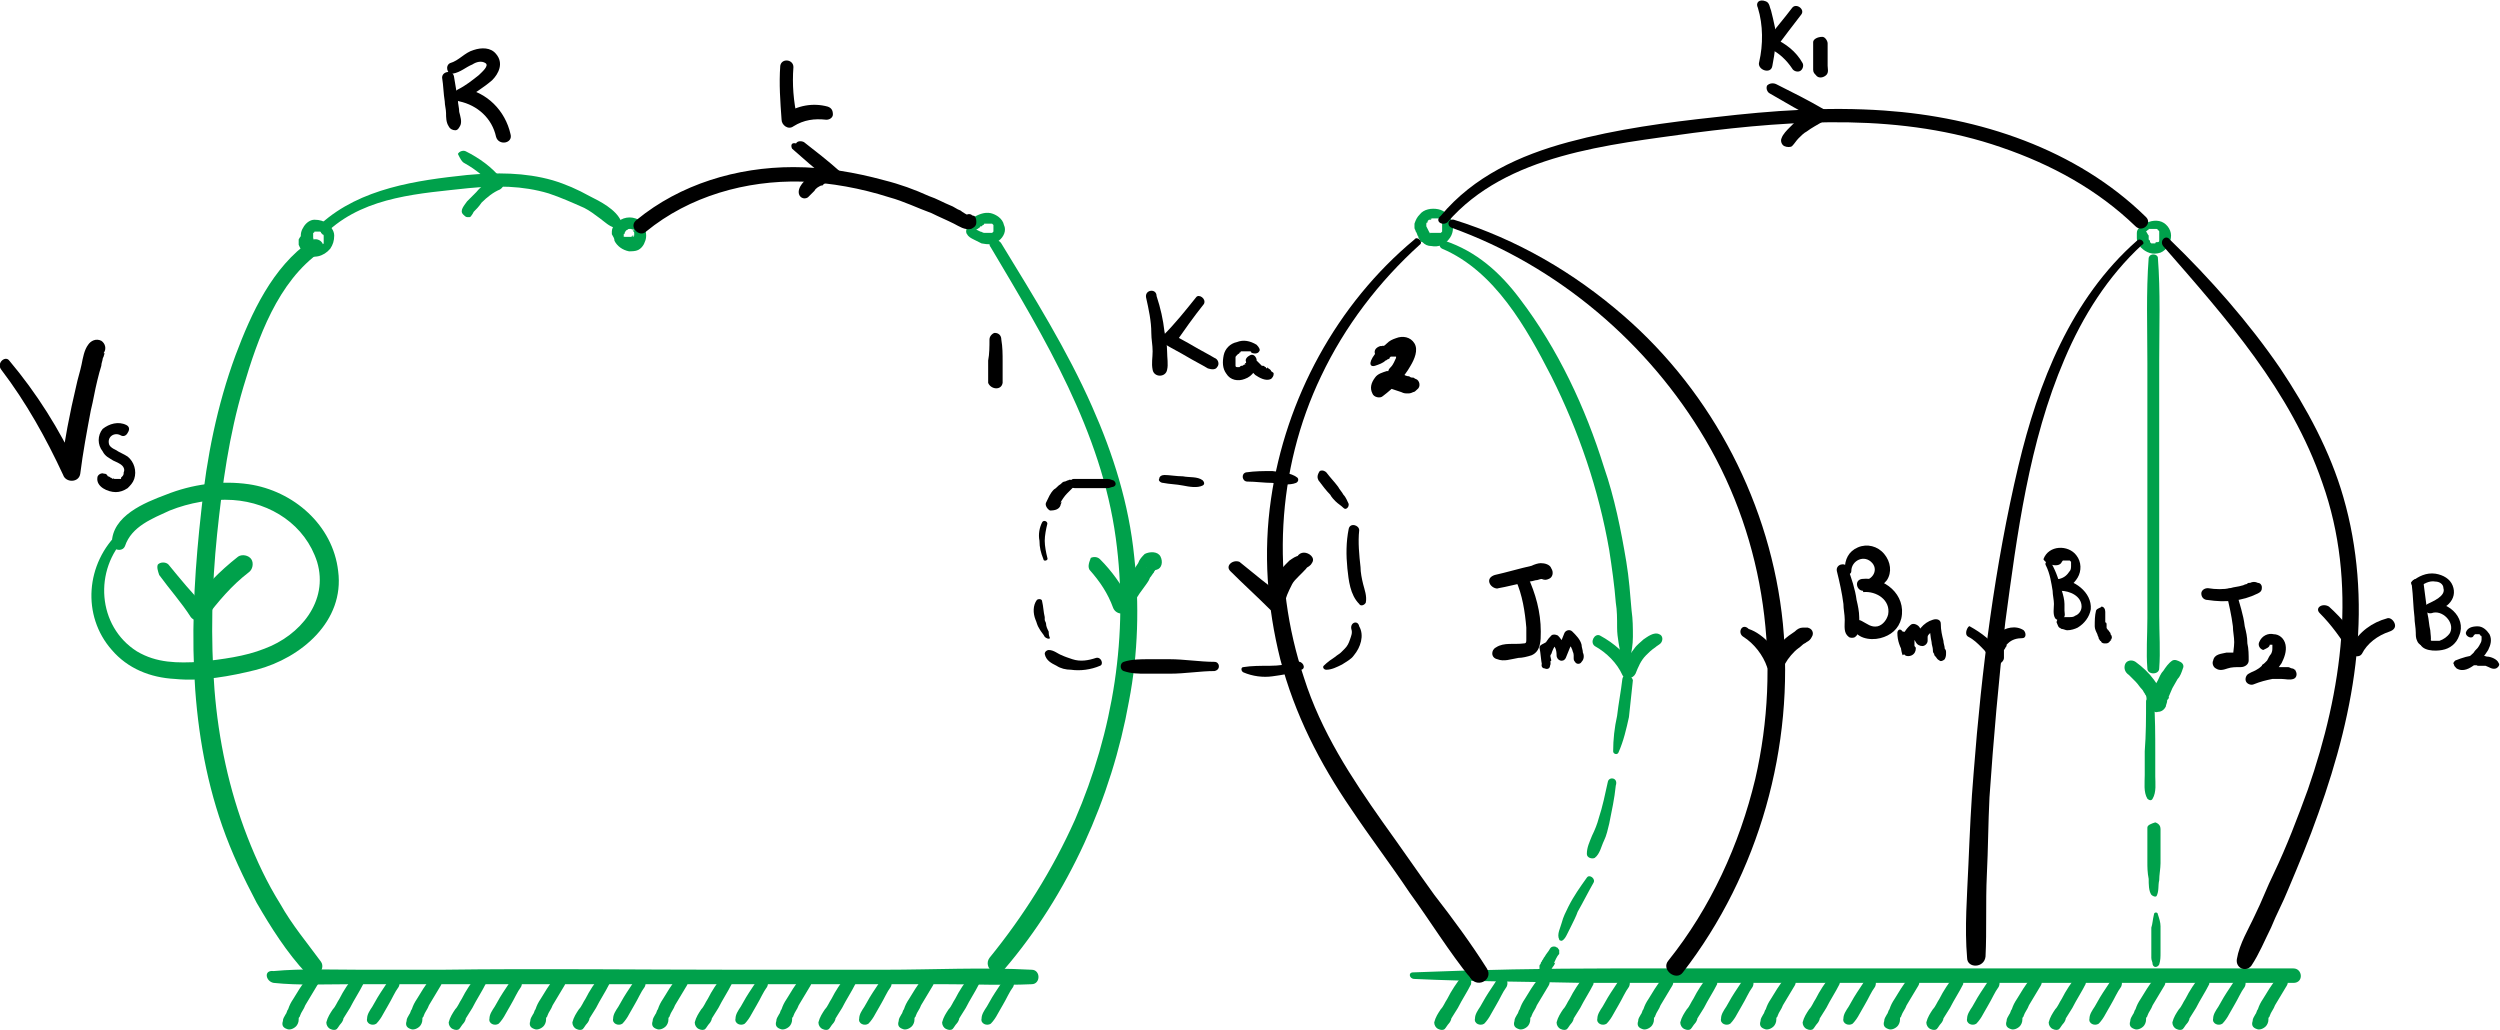 <?xml version="1.0" encoding="utf-8"?>
<!-- Generator: Adobe Illustrator 24.2.3, SVG Export Plug-In . SVG Version: 6.00 Build 0)  -->
<svg version="1.1" xmlns="http://www.w3.org/2000/svg" xmlns:xlink="http://www.w3.org/1999/xlink" x="0px" y="0px"
	 viewBox="0 0 190 78.3" style="enable-background:new 0 0 190 78.3;" xml:space="preserve">
<style type="text/css">
	.st0{fill:#00A14B;}
</style>
<g id="background">
</g>
<g id="main">
	<g>
		<g>
			<path class="st0" d="M20.8,74.7c1.9,0.2,3.9,0.1,5.8,0.1c1.8,0,3.6,0,5.5,0c3.7,0,7.5,0,11.2,0c7.5,0,14.9,0,22.4,0
				c2.1,0,4.2,0,6.2,0c2.2,0,4.3,0.1,6.5,0c0.7,0,0.7-1.1,0-1.1c-3.7-0.2-7.5,0-11.2,0c-3.7,0-7.5,0-11.2,0c-7.5,0-15-0.1-22.4,0
				c-2.1,0-4.2,0-6.2,0c-2.2,0-4.4-0.1-6.6,0.1C20,73.7,20.2,74.6,20.8,74.7L20.8,74.7z"/>
		</g>
	</g>
	<g>
		<g>
			<path class="st0" d="M23,17.8c-0.1,0.1-0.2,0.2-0.3,0.4c0,0.1,0,0.3,0,0.4c0.1,0.3,0.3,0.5,0.5,0.7c0.6,0.4,1.4,0.2,1.9-0.4
				c0.2-0.3,0.3-0.6,0.3-1c0-0.4-0.3-0.7-0.5-0.9c-0.3-0.2-0.6-0.3-1-0.3c-0.3,0-0.6,0.2-0.8,0.5c-0.2,0.3-0.3,0.6-0.2,1
				c0.1,0.4,0.4,0.8,0.8,0.8c0.3,0,0.4-0.3,0.3-0.5c0,0,0,0,0,0c0-0.1,0-0.1-0.1-0.2c0-0.1,0,0.1,0,0c0,0,0-0.1-0.1-0.1
				c0,0,0,0,0-0.1c0.1,0.1,0,0.1,0,0c0,0,0-0.1,0-0.1c0,0.2,0,0,0,0c0,0,0-0.1,0-0.1c0-0.1,0,0.1,0,0c0,0,0,0,0,0c0,0,0-0.1,0-0.1
				c0-0.1-0.1,0.1,0,0c0,0,0,0,0-0.1c0,0,0,0,0,0c0-0.1-0.1,0.1,0,0c0,0,0.1,0,0.1-0.1c0.1-0.1-0.1,0.1,0,0c0,0,0,0,0.1,0
				c0.1,0-0.1,0,0,0c0,0,0,0,0.1,0c0.1,0-0.1,0,0,0c0,0,0,0,0,0c0,0,0,0,0.1,0c-0.1,0-0.1,0,0,0c0,0,0,0,0.1,0c0.1,0-0.1-0.1,0,0
				c0,0,0.1,0,0.1,0.1c0,0,0.1,0.1,0,0c0,0,0,0,0.1,0.1c0,0,0.1,0.1,0.1,0.1c-0.1-0.1,0-0.1,0,0c0,0,0,0.1,0,0.1c0,0,0,0.1,0,0
				c0-0.1,0,0,0,0c0,0,0,0,0,0.1c0,0.1,0,0.1,0,0c0,0,0,0.1,0,0.2c0,0.1,0-0.1,0,0c0,0,0,0,0,0.1c0,0,0,0,0,0.1c0,0.1,0-0.1,0,0
				c0,0-0.1,0.1-0.1,0.1c0,0-0.1,0,0,0c0,0,0,0-0.1,0.1c0,0-0.1,0.1-0.1,0.1c-0.1,0,0.1,0,0,0c0,0,0,0-0.1,0c0,0-0.1,0-0.1,0.1
				c-0.1,0,0.1,0,0,0c0,0,0,0-0.1,0c0,0-0.1,0-0.1,0c0,0,0,0-0.1,0c0.1,0,0.1,0,0,0c0,0,0,0-0.1,0c-0.1,0,0.1,0,0,0
				c0,0-0.1,0-0.1-0.1c0.1,0,0,0,0,0c0,0,0,0-0.1-0.1c-0.1-0.1,0,0.1,0,0c0,0,0,0-0.1-0.1c0,0,0-0.1,0,0c0,0,0,0,0-0.1c0,0,0,0,0,0
				c0,0.1,0,0.1,0,0c0,0,0,0,0,0c0-0.1,0,0,0,0c0,0,0,0,0,0c0,0,0,0,0,0c0-0.1,0,0,0,0c0,0,0.1-0.1,0.1-0.1c0.1-0.1,0.1-0.3,0-0.4
				C23.4,17.8,23.2,17.7,23,17.8L23,17.8z"/>
		</g>
	</g>
	<g>
		<g>
			<path class="st0" d="M23.6,18.3c-2.9,2-4.5,5.5-5.7,8.7c-1.4,3.8-2.2,7.8-2.6,11.8c-0.9,8-1.1,16.3,1.6,24c0.7,2,1.6,3.9,2.6,5.8
				c1.1,1.9,2.3,3.8,3.8,5.4c0.6,0.6,1.5-0.3,1.1-0.9c-1.1-1.5-2.2-2.8-3.1-4.4c-1-1.6-1.8-3.3-2.5-5.1c-1.4-3.6-2.2-7.4-2.5-11.2
				c-0.3-3.9-0.2-7.9,0.2-11.8c0.4-3.8,0.9-7.5,2-11.2c1.1-3.7,2.6-8,5.9-10.3C24.9,18.6,24.2,17.9,23.6,18.3L23.6,18.3z"/>
		</g>
	</g>
	<g>
		<g>
			<path class="st0" d="M9.1,40.4c-2.6,2.4-2.9,6.4-0.6,9c1.2,1.4,2.9,2.1,4.8,2.2c2,0.2,4.2-0.2,6.2-0.7c3.4-0.9,6.7-3.7,6.2-7.5
				c-0.4-3.5-3.4-6.1-6.8-6.6c-2.1-0.3-4.3,0-6.3,0.8c-1.6,0.6-4.1,1.6-4.1,3.7c0,0.5,0.8,0.7,1,0.2c0.5-1.5,2.1-2.1,3.4-2.7
				c1.5-0.6,3.2-0.9,4.8-0.8c2.9,0.2,5.5,1.9,6.4,4.7c0.9,3-1.3,5.6-4,6.6c-1.5,0.6-3.2,0.8-4.9,1c-1.7,0.1-3.3,0.1-4.8-0.8
				c-3-1.9-3.3-6.2-0.8-8.7C9.9,40.5,9.4,40.1,9.1,40.4L9.1,40.4z"/>
		</g>
	</g>
	<g>
		<g>
			<path class="st0" d="M12.1,43.7c0.8,1.1,1.7,2.1,2.4,3.2c0.2,0.3,0.9,0.4,1.1,0.1c1-1.3,2-2.5,3.3-3.5c0.3-0.2,0.4-0.7,0.2-1
				c-0.2-0.3-0.7-0.4-1-0.2c-1.4,1.1-2.7,2.4-3.7,3.9c0.4,0,0.8,0,1.2-0.1c-1-1-1.9-2.1-2.8-3.2c-0.2-0.2-0.6-0.2-0.8,0
				C11.9,43.1,12,43.4,12.1,43.7L12.1,43.7z"/>
		</g>
	</g>
	<g>
		<g>
			<path d="M0.1,28.1c1.9,2.5,3.4,5.2,4.7,8C5,36.7,6,36.7,6.1,36c0.2-1.6,0.5-3.2,0.8-4.8c0.2-0.8,0.3-1.5,0.5-2.3
				c0.1-0.4,0.2-0.8,0.3-1.1c0-0.2,0.1-0.4,0.1-0.5c0-0.1,0.1-0.2,0.1-0.3c0.1-0.2,0-0.2-0.1-0.1c-0.2,0-0.4,0-0.6,0c0,0,0,0,0.1,0
				c-0.1-0.1-0.2-0.2-0.3-0.3c0-0.1,0-0.1,0-0.2c0.2-0.1,0.4-0.2,0.5-0.4c0,0,0,0,0,0c-0.6,0-0.7,0.8-0.2,1c0,0,0,0,0,0
				c0.2,0.1,0.5,0,0.6-0.2c0.2-0.3,0.1-0.7-0.2-0.9c-0.4-0.2-0.8,0-1,0.3c-0.3,0.4-0.4,1-0.5,1.5c-0.1,0.5-0.3,1.1-0.4,1.6
				c-0.5,2.1-0.9,4.2-1.2,6.4c0.4,0,0.9,0,1.3-0.1c-1.4-3-3.1-5.7-5.2-8.2C0.4,27-0.3,27.6,0.1,28.1L0.1,28.1z"/>
		</g>
	</g>
	<g>
		<g>
			<path d="M9.6,32.3C9,32,8.3,32.2,7.8,32.6c-0.4,0.5-0.4,1.2,0,1.7C8,34.7,8.3,34.8,8.6,35c0.2,0.1,0.5,0.2,0.7,0.4
				c0.1,0.1,0.2,0.3,0.1,0.5c0,0.1,0,0.2-0.1,0.3c0,0,0,0-0.1,0.1c0,0,0,0.1,0,0.1c0,0-0.1,0-0.1,0c-0.1,0,0,0-0.1,0
				c-0.1,0-0.1,0,0,0c0,0-0.1,0-0.1,0c0,0,0,0-0.1,0c0.1,0,0,0,0,0c0,0-0.1,0-0.1,0c-0.1,0,0.1,0,0,0c0,0-0.2-0.1-0.1,0
				c-0.1,0-0.1-0.1-0.2-0.1c0.1,0.1,0,0,0,0c0,0-0.1-0.1-0.2-0.1C8.1,36,8,36,7.9,36c-0.2-0.1-0.5,0.1-0.5,0.3
				c-0.1,0.7,0.8,1.1,1.4,1.1c0.3,0,0.6-0.1,0.9-0.3c0.2-0.2,0.4-0.4,0.5-0.7c0.2-0.6,0-1.3-0.5-1.7c-0.3-0.2-0.6-0.3-0.9-0.5
				c-0.2-0.1-0.4-0.2-0.5-0.4c-0.2-0.6,0.4-1,0.9-0.7c0.2,0.1,0.4,0,0.5-0.2C9.9,32.6,9.8,32.4,9.6,32.3L9.6,32.3z"/>
		</g>
	</g>
	<g>
		<g>
			<path class="st0" d="M46.7,18.3c0.2,0.4,0.6,0.7,1.1,0.8c0.2,0,0.5,0,0.7-0.1c0.2-0.1,0.4-0.3,0.5-0.6c0.2-0.4,0.1-0.9-0.1-1.3
				c-0.1-0.2-0.3-0.4-0.6-0.5c-0.3-0.1-0.6-0.1-0.9,0c-0.3,0.1-0.5,0.3-0.7,0.5c-0.1,0.1-0.2,0.3-0.2,0.5c0,0.1,0,0.2,0,0.2
				C46.6,18,46.7,18.1,46.7,18.3c0.1,0,0.3,0,0.3,0c0.1,0,0.2,0,0.2-0.1c0,0,0-0.1,0.1-0.1c0.1-0.1,0.1-0.2,0.1-0.3c0,0,0,0.1,0,0.1
				c0-0.1,0-0.1,0.1-0.2c0,0,0,0.1-0.1,0.1c0.1-0.1,0.1-0.2,0.2-0.3c0,0-0.1,0.1-0.1,0.1c0.1-0.1,0.1-0.1,0.2-0.2c0,0-0.1,0-0.1,0.1
				c0.1,0,0.1-0.1,0.2-0.1c0,0-0.1,0-0.1,0c0.1,0,0.1,0,0.2,0c0,0-0.1,0-0.1,0c0.1,0,0.1,0,0.2,0c0,0-0.1,0-0.1,0
				c0.1,0,0.1,0,0.2,0.1c0,0-0.1,0-0.1-0.1c0.1,0,0.1,0.1,0.2,0.1c0,0-0.1-0.1-0.1-0.1c0.1,0,0.1,0.1,0.1,0.2c0,0,0-0.1-0.1-0.1
				c0,0.1,0.1,0.1,0.1,0.2c0,0,0-0.1,0-0.1c0,0.1,0,0.2,0,0.2c0,0,0-0.1,0-0.1c0,0.1,0,0.2,0,0.2c0,0,0-0.1,0-0.1
				c0,0.1,0,0.1-0.1,0.2c0,0,0-0.1,0.1-0.1c0,0.1-0.1,0.1-0.1,0.1c0,0,0.1-0.1,0.1-0.1c0,0-0.1,0.1-0.2,0.1c0,0,0.1,0,0.1-0.1
				c0,0-0.1,0-0.1,0.1c0,0,0,0,0,0c-0.1,0,0.1,0,0.1,0c0,0,0,0-0.1,0c0,0-0.1,0-0.1,0c-0.1,0,0.1,0,0,0c-0.1,0-0.1,0-0.2,0
				c-0.1,0,0.1,0,0,0c0,0-0.1,0-0.1,0c0,0,0,0-0.1,0c0,0,0.1,0.1,0,0c0,0,0,0,0,0c0,0,0,0-0.1,0c0,0,0,0,0,0c0,0,0,0,0,0
				c0,0,0,0,0-0.1c0,0,0,0,0,0c0.1,0.1,0,0.1,0,0c-0.1-0.2-0.3-0.3-0.5-0.2C46.7,17.9,46.7,18.1,46.7,18.3L46.7,18.3z"/>
		</g>
	</g>
	<g>
		<g>
			<path class="st0" d="M73.5,17.8c0.1,0.2,0.3,0.3,0.5,0.4c0.2,0.1,0.4,0.2,0.6,0.3c0.5,0.1,0.9,0.1,1.3-0.2
				c0.4-0.3,0.6-0.8,0.4-1.2c-0.1-0.5-0.6-0.8-1-0.9c-0.5-0.1-0.9,0.1-1.3,0.3c-0.1,0.1-0.2,0.1-0.3,0.2c-0.1,0.1-0.2,0.3-0.3,0.4
				c0,0.2,0.1,0.4,0.3,0.4c0.1,0,0.1,0,0.2,0c0,0,0.1,0,0.1,0c0,0,0,0,0.1-0.1c0,0,0,0.1,0,0.1c0,0,0,0,0,0c0.1,0,0.1-0.1,0.2-0.1
				c0.1-0.1,0.2-0.1,0.2-0.2c0,0,0,0,0.1,0c0,0-0.1,0,0,0c0,0,0.1-0.1,0.1-0.1c0,0,0.1,0,0.1-0.1c0.1,0-0.1,0,0,0c0,0,0,0,0.1,0
				c0,0,0,0,0.1,0c0,0,0.1,0,0,0c-0.1,0,0,0,0,0c0,0,0,0,0.1,0c0,0,0,0,0.1,0c0.1,0,0,0,0,0c0,0,0.1,0,0.1,0c0,0,0,0,0.1,0
				c0.1,0,0,0,0,0c0,0,0.1,0.1,0.1,0.1c0.1,0,0,0,0,0c0,0,0,0,0,0c0,0,0,0,0,0c0,0-0.1-0.1,0,0c0,0,0,0,0,0.1c0,0.1,0,0,0,0
				c0,0,0,0.1,0,0.1c0,0,0,0.1,0,0c0-0.1,0,0.1,0,0.1c0,0,0-0.1,0,0c0,0,0,0.1,0,0.1c0,0.1,0,0,0,0c0,0,0,0.1,0,0.1c0,0,0,0,0,0
				c0,0,0,0,0,0c0,0,0,0,0,0c0,0-0.1,0.1-0.1,0.1c0,0,0,0-0.1,0c0.1-0.1,0,0,0,0c0,0,0,0-0.1,0c0,0-0.1,0,0,0c0.1,0,0,0,0,0
				c0,0-0.1,0-0.1,0c0,0,0,0-0.1,0c-0.1,0,0.1,0,0,0c-0.1,0-0.1,0-0.2,0c-0.1,0-0.2-0.1-0.3-0.1c-0.2-0.1-0.4-0.2-0.6-0.3
				c-0.1-0.1-0.3-0.1-0.4,0C73.4,17.5,73.4,17.7,73.5,17.8L73.5,17.8z"/>
		</g>
	</g>
	<g>
		<g>
			<path class="st0" d="M25,17.5c2.9-2.6,7-2.8,10.6-3.2c2.1-0.2,4.1-0.2,6.1,0.4c0.9,0.3,1.8,0.7,2.7,1.1c0.4,0.2,0.8,0.5,1.2,0.8
				c0.4,0.3,0.7,0.6,1.1,0.7c0.3,0.1,0.7-0.2,0.5-0.5c-0.4-0.9-1.6-1.5-2.4-1.9c-0.9-0.5-1.8-0.9-2.8-1.2c-2.1-0.6-4.3-0.6-6.5-0.4
				c-3.8,0.4-8.1,1-11.1,3.7C24.2,17.3,24.7,17.8,25,17.5L25,17.5z"/>
		</g>
	</g>
	<g>
		<g>
			<path d="M49.1,17.6c3.3-2.7,7.6-3.9,11.8-3.8c2.3,0.1,4.5,0.5,6.7,1.2c1.1,0.3,2.1,0.8,3.2,1.2c0.6,0.3,1.1,0.5,1.7,0.8
				c0.4,0.2,0.8,0.5,1.3,0.4c0.2-0.1,0.4-0.2,0.4-0.5c0,0,0,0,0-0.1c0-0.2-0.1-0.4-0.2-0.4c-0.1,0-0.2-0.1-0.2-0.1
				c-0.3-0.1-0.5,0.1-0.6,0.3c0,0,0,0,0,0c-0.2,0.4,0.4,0.8,0.8,0.5c0,0,0,0,0,0c-0.2,0-0.4,0-0.6,0c0,0-0.1-0.1-0.1-0.1
				c0-0.1,0-0.3,0-0.4c0,0,0,0,0,0.1c0.1-0.1,0.3-0.2,0.4-0.3c-0.1,0-0.6-0.3-0.7-0.4c-0.3-0.1-0.5-0.3-0.8-0.4
				c-0.5-0.2-1-0.5-1.6-0.7c-1.1-0.5-2.2-0.9-3.4-1.2c-2.2-0.6-4.5-1-6.9-1c-4.3,0-8.6,1.3-11.9,4C47.7,17.2,48.6,18.1,49.1,17.6
				L49.1,17.6z"/>
		</g>
	</g>
	<g>
		<g>
			<path class="st0" d="M35.3,12.4c0.9,0.5,1.6,1.1,2.3,1.9c0-0.3,0.1-0.5,0.1-0.8c-0.6,0.3-1.1,0.6-1.5,1.1
				c-0.2,0.2-0.5,0.5-0.7,0.7c-0.2,0.3-0.6,0.7-0.3,1c0.1,0.1,0.2,0.2,0.3,0.2c0.1,0,0.2,0,0.2,0c0.2-0.1,0.1-0.1-0.1,0
				c0.2,0,0.3-0.2,0.4-0.4c0.2-0.2,0.4-0.4,0.6-0.7c0.4-0.4,0.9-0.8,1.4-1c0.3-0.2,0.4-0.5,0.1-0.8c-0.7-0.9-1.7-1.6-2.7-2.1
				c-0.2-0.1-0.5,0-0.6,0.2C35,12.1,35.1,12.3,35.3,12.4L35.3,12.4z"/>
		</g>
	</g>
	<g>
		<g>
			<path d="M60.2,11.3c0.9,0.8,1.7,1.5,2.6,2.2c0.1-0.3,0.2-0.6,0.3-0.8c-0.6,0.1-1.1,0.3-1.5,0.6c-0.2,0.1-0.4,0.3-0.5,0.5
				c-0.2,0.2-0.4,0.5-0.4,0.8c0,0.4,0.4,0.6,0.7,0.4c0.1-0.1,0.2-0.2,0.3-0.3c0,0,0.1-0.1,0.1-0.1c0,0,0.1-0.1,0.1-0.1
				c0.1-0.2,0.3-0.3,0.5-0.4c0,0,0,0,0.1,0c0,0,0.1-0.1,0.1-0.1c0.1-0.1,0.2-0.1,0.3-0.1c0,0,0.1-0.1,0.1,0c0.1,0,0.1,0,0.2,0
				c0.1,0,0.2,0,0.3-0.1c0.4-0.1,0.6-0.6,0.3-0.8c-0.9-0.8-1.8-1.5-2.7-2.2c-0.2-0.1-0.5-0.1-0.6,0.1C60.1,10.8,60.1,11.1,60.2,11.3
				L60.2,11.3z"/>
		</g>
	</g>
	<g>
		<g>
			<path d="M33.6,5.9c0.1,0.6,0.1,1.2,0.2,1.8c0,0.3,0.1,0.6,0.1,0.9c0,0.3,0,0.7,0.2,1c0.1,0.2,0.3,0.3,0.5,0.3
				c0.2,0,0.3-0.2,0.4-0.4c0.1-0.3,0-0.6-0.1-1c0-0.3-0.1-0.6-0.1-0.9c-0.1-0.6-0.2-1.2-0.3-1.8C34.4,5.3,33.6,5.4,33.6,5.9
				L33.6,5.9z"/>
		</g>
	</g>
	<g>
		<g>
			<path d="M34.4,5.6c0.6-0.1,1-0.5,1.5-0.7c0.3-0.2,0.7-0.3,1-0.1c0.3,0.2-0.3,0.7-0.5,0.9c-0.5,0.4-1,0.8-1.6,1.1
				c-0.4,0.2-0.4,0.8,0.1,0.9c1.4,0.3,2.5,1.3,2.8,2.7c0.2,0.7,1.3,0.5,1.1-0.2C38.4,8.4,37,7,35.2,6.7c0,0.3,0.1,0.6,0.1,0.9
				c0.7-0.5,1.4-0.9,2.1-1.5c0.5-0.5,0.9-1.3,0.3-2c-0.4-0.5-1.1-0.5-1.7-0.3c-0.7,0.2-1.1,0.8-1.8,1C33.8,5,34,5.7,34.4,5.6
				L34.4,5.6z"/>
		</g>
	</g>
	<g>
		<g>
			<path d="M59.3,5c-0.1,1.4,0,2.7,0.1,4.1c0,0.4,0.5,0.8,0.9,0.5c0.8-0.5,1.6-0.6,2.5-0.5c0.3,0,0.5-0.2,0.5-0.4
				c0-0.3-0.1-0.5-0.4-0.6c-1.1-0.3-2.3-0.1-3.3,0.6C60,8.7,60.3,8.8,60.6,9c-0.3-1.3-0.4-2.6-0.3-3.9C60.3,4.5,59.4,4.4,59.3,5
				L59.3,5z"/>
		</g>
	</g>
	<g>
		<g>
			<path class="st0" d="M75.3,18.8c4.1,6.9,8.4,14,9.5,22.1c1,7.3-0.2,14.7-3.1,21.4c-1.7,3.8-3.9,7.3-6.5,10.5
				c-0.5,0.7,0.5,1.6,1.1,0.9c4.9-5.7,8.2-13.1,9.5-20.4c0.7-3.6,0.8-7.4,0.4-11c-0.4-4-1.6-7.8-3.2-11.4c-1.9-4.3-4.4-8.3-6.9-12.4
				C75.8,18,74.9,18.3,75.3,18.8L75.3,18.8z"/>
		</g>
	</g>
	<g>
		<g>
			<path class="st0" d="M107.5,74.4c4.3,0.2,8.6,0.2,12.8,0.3c4.4,0,8.7,0,13.1,0c8.7,0,17.5,0,26.2,0c4.9,0,9.8,0,14.7,0
				c0.8,0,0.7-1.1,0-1.1c-8.6,0-17.2,0-25.8,0c-8.7,0-17.3,0-26,0c-5,0-10.1,0.1-15.1,0.3C107,73.9,107.1,74.4,107.5,74.4
				L107.5,74.4z"/>
		</g>
	</g>
	<g>
		<g>
			<path class="st0" d="M107.6,17.6c0.1,0.1,0.1,0.3,0.2,0.4c0,0.1,0,0.1,0.1,0.2c0,0.1,0.1,0.2,0.2,0.2c0.2,0.2,0.4,0.3,0.7,0.3
				c0.5,0.1,1-0.1,1.3-0.5c0.7-0.8,0.2-2.1-0.8-2.3c-0.5-0.1-1.1,0-1.4,0.4c-0.2,0.2-0.3,0.4-0.4,0.7c0,0.1,0,0.2,0,0.3
				c0,0.2,0.2,0.3,0.3,0.4c0.2,0.1,0.5,0,0.6-0.2c-0.1,0.2,0,0,0-0.1c0-0.1,0-0.1,0-0.2c0,0.1,0,0.1,0,0c0,0,0,0,0-0.1
				c0,0,0,0,0-0.1c0,0.1,0,0.1,0,0c0,0,0-0.1,0.1-0.1c0,0,0,0,0-0.1c-0.1,0.1,0,0,0,0c0,0,0.1-0.1,0.1-0.1c0,0,0.1,0,0,0
				c0,0,0,0,0.1,0c0,0,0.1,0,0.1-0.1c-0.1,0.1-0.1,0,0,0c0,0,0,0,0.1,0c0,0,0,0,0.1,0c-0.1,0-0.1,0,0,0c0,0,0,0,0.1,0
				c0.1,0,0.1,0,0,0c0,0,0.1,0,0.1,0c0,0,0.1,0.1,0,0c0,0,0.1,0,0.1,0c0,0,0,0,0.1,0c0.1,0,0,0,0,0c0,0,0.1,0.1,0.1,0.1
				c0,0,0,0,0,0.1c0.1,0.1-0.1-0.1,0,0c0,0,0,0.1,0.1,0.1c0,0,0,0,0,0.1c0,0.1,0-0.1,0,0c0,0,0,0.1,0,0.1c0,0,0,0,0,0c0,0,0,0,0,0
				c0,0,0,0.1,0,0.1c0,0,0,0,0,0.1c0,0.1,0-0.1,0,0c0,0,0,0.1,0,0.1c0,0-0.1,0.1,0,0c0,0,0,0.1,0,0.1c0,0,0,0,0,0.1
				c0,0.1,0.1-0.1,0,0c0,0-0.1,0.1-0.1,0.1c-0.1,0.1,0.1-0.1,0,0c0,0,0,0-0.1,0c0,0,0,0-0.1,0c0,0-0.1,0,0,0c-0.1,0-0.1,0-0.2,0
				c0,0,0,0,0,0c-0.1,0,0.1,0,0,0c-0.1,0-0.2,0-0.3,0c0,0-0.1,0,0,0c0,0-0.1,0-0.1,0c0,0,0,0,0,0c0,0,0,0,0,0c0,0-0.1,0-0.1-0.1
				c0,0.1,0.1,0.1,0.1,0.2c-0.1-0.2-0.2-0.4-0.3-0.6c-0.1-0.2-0.3-0.3-0.5-0.2C107.6,17.2,107.5,17.4,107.6,17.6L107.6,17.6z"/>
		</g>
	</g>
	<g>
		<g>
			<path d="M107.5,18.2c-5.9,4.9-9.8,12.1-10.9,19.7c-0.6,4.1-0.3,8.2,0.7,12.2c1.1,4.2,3,7.9,5.4,11.4c1.4,2.1,3,4.2,4.4,6.3
				c1.6,2.2,3,4.5,4.7,6.6c0.6,0.7,1.7,0,1.2-0.8c-1.2-1.9-2.6-3.8-4-5.6c-1.3-1.8-2.6-3.7-3.9-5.5c-2.4-3.4-4.7-6.9-6-11
				c-2.5-7.5-2.1-15.8,1.3-22.9c1.8-3.8,4.4-7.2,7.5-10C108.2,18.4,107.7,17.9,107.5,18.2L107.5,18.2z"/>
		</g>
	</g>
	<g>
		<g>
			<path class="st0" d="M82.8,43.3c0.8,0.9,1.4,1.8,1.8,2.9c0.2,0.5,0.9,0.6,1.2,0.1c0.4-0.5,0.7-1.1,1.1-1.6
				c0.2-0.3,0.4-0.5,0.5-0.8c0.1-0.1,0.2-0.3,0.3-0.4c0-0.1,0.1-0.1,0.1-0.2c0,0,0,0,0-0.1c0,0.1-0.1,0.1-0.1,0.1
				c-0.1,0-0.2,0-0.3,0c0,0,0,0,0,0c-0.1-0.1-0.2-0.1-0.3-0.2c0-0.1-0.1-0.3-0.1-0.4c0,0.1,0,0.2,0,0.2c0,0.1,0.1,0.2,0.2,0.3
				c0.2,0.2,0.4,0.2,0.7,0.1c0.4-0.1,0.5-0.6,0.3-1c-0.2-0.4-0.8-0.4-1.2-0.2c-0.2,0.2-0.4,0.4-0.5,0.7c-0.6,0.9-1.2,1.8-1.8,2.7
				c0.4,0,0.7,0,1.1,0c-0.6-1.1-1.3-2.1-2.2-3c-0.2-0.2-0.5-0.2-0.7-0.1C82.7,42.9,82.7,43.1,82.8,43.3L82.8,43.3z"/>
		</g>
	</g>
	<g>
		<g>
			<path d="M93.5,43.4c1,1,2,1.9,3,2.9c0.3,0.3,1,0.2,1.1-0.3c0.1-0.6,0.3-1,0.6-1.6c0.1-0.2,0.3-0.4,0.5-0.6
				c0.1-0.1,0.2-0.2,0.3-0.3c0.2-0.2,0.3-0.3,0.5-0.6c-0.1,0.1-0.2,0.2-0.3,0.3c0.2-0.1,0.4-0.2,0.5-0.4c0.3-0.4-0.2-0.8-0.6-0.8
				c-0.2,0-0.4,0.1-0.5,0.3c0.1,0,0.2-0.1,0.2-0.1c-0.4,0.1-0.5,0.2-0.8,0.4c-0.1,0.1-0.2,0.2-0.3,0.3c-0.3,0.3-0.5,0.6-0.7,0.9
				c-0.4,0.6-0.6,1.3-0.6,2c0.4-0.2,0.7-0.3,1.1-0.5c-1.1-0.8-2.2-1.7-3.3-2.6C93.7,42.5,93.1,43,93.5,43.4L93.5,43.4z"/>
		</g>
	</g>
	<g>
		<g>
			<path d="M81.7,37.1c0.5,0,1,0,1.5,0c0.2,0,0.5,0,0.7,0c0.1,0,0.2,0,0.3,0c0.1,0,0.3-0.1,0.4-0.1c0.3-0.1,0.2-0.4,0-0.5
				c-0.1,0-0.2-0.1-0.4-0.1c-0.1,0-0.2,0-0.4,0c-0.2,0-0.5,0-0.8,0c-0.5,0-1,0-1.4,0c-0.2,0-0.3,0.2-0.3,0.4
				C81.3,37,81.5,37.1,81.7,37.1L81.7,37.1z"/>
		</g>
	</g>
	<g>
		<g>
			<path d="M88.4,36.7c0.5,0.1,1,0.1,1.5,0.2c0.5,0.1,1.1,0.2,1.5,0c0.2-0.1,0.1-0.3,0-0.4c-0.4-0.3-1-0.2-1.5-0.3
				c-0.5,0-1-0.1-1.4-0.1c-0.2,0-0.4,0.1-0.4,0.3C88,36.5,88.2,36.7,88.4,36.7L88.4,36.7z"/>
		</g>
	</g>
	<g>
		<g>
			<path d="M94.8,36.6c0.6,0,1.3,0.1,1.9,0.1c0.6,0.1,1.3,0.2,1.8,0c0.2-0.1,0.2-0.3,0.1-0.4c-0.5-0.4-1.3-0.4-1.9-0.5
				c-0.7,0-1.3,0-2,0.1C94.3,36,94.4,36.6,94.8,36.6L94.8,36.6z"/>
		</g>
	</g>
	<g>
		<g>
			<path d="M100.2,36.5c0.3,0.4,0.6,0.8,0.9,1.1c0.1,0.2,0.3,0.4,0.4,0.5c0.2,0.2,0.4,0.3,0.6,0.5c0.1,0.1,0.2,0.1,0.3,0
				c0.1-0.1,0.1-0.2,0.1-0.3c-0.1-0.2-0.2-0.5-0.4-0.7c-0.1-0.2-0.3-0.4-0.4-0.6c-0.3-0.4-0.6-0.7-0.9-1.1c-0.1-0.1-0.3-0.2-0.5-0.1
				C100.1,36.1,100.1,36.3,100.2,36.5L100.2,36.5z"/>
		</g>
	</g>
	<g>
		<g>
			<path d="M102.5,40.2c-0.2,1-0.2,2-0.1,3c0.1,0.9,0.2,2,0.9,2.7c0.1,0.2,0.4,0.1,0.5-0.1c0.1-0.5-0.1-1-0.2-1.4
				c-0.1-0.4-0.2-0.9-0.2-1.3c-0.1-0.9-0.2-1.9-0.1-2.8C103.3,39.9,102.6,39.7,102.5,40.2L102.5,40.2z"/>
		</g>
	</g>
	<g>
		<g>
			<path d="M102.7,47.8c0.1,0.3,0,0.5-0.1,0.8c-0.1,0.3-0.2,0.5-0.4,0.7c-0.1,0.1-0.2,0.2-0.3,0.3c-0.1,0.1-0.3,0.2-0.4,0.3
				c-0.3,0.2-0.6,0.4-0.9,0.7c-0.1,0.1,0,0.3,0.2,0.3c0.4,0,0.8-0.2,1.2-0.4c0.3-0.2,0.7-0.4,0.9-0.7c0.5-0.6,0.8-1.5,0.4-2.2
				C103.2,47.1,102.6,47.3,102.7,47.8L102.7,47.8z"/>
		</g>
	</g>
	<g>
		<g>
			<path d="M98.6,50.3c-0.7,0.2-1.4,0.3-2.1,0.3c-0.7,0-1.4,0-2,0.1c-0.2,0-0.2,0.3,0,0.4c0.7,0.3,1.5,0.4,2.2,0.3
				c0.7-0.1,1.5-0.2,2.2-0.5C99.3,50.8,99,50.2,98.6,50.3L98.6,50.3z"/>
		</g>
	</g>
	<g>
		<g>
			<path d="M92.3,50.3c-1.1,0-2.3-0.2-3.4-0.2c-0.5,0-1.1,0-1.6,0c-0.6,0-1.3,0-1.9,0.2c-0.3,0.1-0.3,0.6,0,0.7
				c0.6,0.2,1.1,0.2,1.7,0.2c0.6,0,1.2,0,1.8,0c1.2,0,2.3-0.2,3.4-0.2C92.8,50.9,92.7,50.3,92.3,50.3L92.3,50.3z"/>
		</g>
	</g>
	<g>
		<g>
			<path d="M83.3,50c-0.6,0.2-1.2,0.3-1.8,0.1c-0.3-0.1-0.6-0.2-0.8-0.3c-0.3-0.1-0.6-0.4-1-0.4c-0.1,0-0.3,0.1-0.3,0.3
				c0.1,0.5,0.5,0.7,0.9,0.9c0.3,0.2,0.7,0.3,1.1,0.3c0.7,0.1,1.5,0,2.2-0.3C83.9,50.5,83.7,49.9,83.3,50L83.3,50z"/>
		</g>
	</g>
	<g>
		<g>
			<path d="M79.7,48c-0.1-0.2-0.2-0.4-0.2-0.6c0-0.1-0.1-0.2-0.1-0.3c0,0,0-0.1,0-0.1c0,0,0-0.1,0-0.1c-0.1-0.4-0.1-0.8-0.2-1.2
				c0-0.2-0.3-0.2-0.4-0.1c-0.3,0.4-0.3,1-0.1,1.5c0.1,0.2,0.1,0.4,0.3,0.7c0.1,0.2,0.3,0.4,0.4,0.6c0.1,0.1,0.3,0.2,0.4,0.1
				C79.7,48.3,79.7,48.1,79.7,48L79.7,48z"/>
		</g>
	</g>
	<g>
		<g>
			<path d="M79.6,42.4c-0.1-0.4-0.2-0.9-0.2-1.3c0-0.4,0.1-0.9,0.2-1.3c0-0.2-0.3-0.3-0.4-0.1c-0.2,0.4-0.3,0.9-0.2,1.4
				c0,0.5,0.1,0.9,0.3,1.4C79.3,42.7,79.7,42.6,79.6,42.4L79.6,42.4z"/>
		</g>
	</g>
	<g>
		<g>
			<path d="M80.6,38.4c0-0.1,0.1-0.2,0.1-0.3c0,0,0,0.1-0.1,0.1c0.1-0.2,0.3-0.5,0.5-0.7c0,0-0.1,0.1-0.1,0.1
				c0.1-0.1,0.2-0.2,0.3-0.3c0,0-0.1,0.1-0.1,0.1c0,0,0.1-0.1,0.1-0.1c0,0-0.1,0.1-0.1,0.1c0.1-0.1,0.2-0.2,0.2-0.2
				c0.1-0.1,0.1-0.1,0.2-0.2c0.1-0.1,0.1-0.3,0-0.4c-0.1-0.1-0.3-0.2-0.4-0.1c-0.1,0-0.2,0.1-0.3,0.1c-0.1,0-0.2,0.1-0.3,0.2
				c-0.2,0.1-0.3,0.3-0.5,0.4c-0.3,0.3-0.4,0.6-0.6,1c-0.1,0.2,0.1,0.5,0.3,0.6C80.2,38.8,80.5,38.7,80.6,38.4L80.6,38.4z"/>
		</g>
	</g>
	<g>
		<g>
			<path d="M75.2,25.8c0,0.5,0,1.1-0.1,1.6c0,0.3,0,0.5,0,0.8c0,0.3,0,0.6,0,0.9c0.2,0.5,1,0.6,1.1,0c-0.1,0.2-0.1,0.2,0,0
				c0,0,0-0.1,0-0.1c0-0.1,0-0.2,0-0.3c0-0.1,0-0.3,0-0.4c0-0.3,0-0.5,0-0.8c0-0.6,0-1.1-0.1-1.7c0-0.3-0.2-0.5-0.5-0.5
				C75.5,25.3,75.2,25.5,75.2,25.8L75.2,25.8z"/>
		</g>
	</g>
	<g>
		<g>
			<path d="M104.5,27.8c0.3-0.1,0.6-0.2,0.8-0.4c0.1,0,0.1-0.1,0.2-0.1c0,0,0.2-0.1,0.1-0.1c0,0,0.1-0.1,0.1-0.1c0,0,0,0,0.1,0
				c0.1,0,0,0,0,0c0,0,0.1,0,0.2,0c-0.1,0-0.1,0-0.1,0c0,0,0,0,0.1,0c0,0,0.1,0,0.1,0c-0.1,0-0.1,0,0,0c0.2,0.1-0.1-0.1,0,0
				c0.1,0.1-0.1-0.1,0,0c-0.1-0.1-0.1-0.1,0,0c0-0.1,0-0.1,0,0c0-0.1,0,0,0,0c0-0.1,0-0.1,0,0c0,0,0,0.1,0,0.1c0,0,0,0,0,0
				c-0.1,0.2-0.2,0.5-0.4,0.7c-0.1,0.1-0.2,0.2-0.2,0.4c0,0-0.1,0.1-0.1,0.1c0,0,0,0.1-0.1,0.1c0,0,0,0,0,0
				c-0.2,0.2-0.4,0.4-0.5,0.6c-0.1,0.1-0.2,0.2-0.3,0.2c-0.1,0-0.1,0.1-0.2,0.1c0,0-0.1,0-0.1,0.1c0.1,0,0,0,0,0
				c0.3,0.1,0.6,0.1,0.8,0.2c0,0,0,0.1,0,0c0,0,0,0.1,0,0c0,0,0,0.1,0,0.1c0-0.1-0.1,0.1,0,0c0,0,0,0,0-0.1c0-0.1-0.1,0.1,0,0
				c0,0,0,0,0.1-0.1c0-0.1-0.1,0,0,0c0,0,0.1-0.1,0.2-0.1c0,0-0.1,0,0,0c0,0,0.1,0,0.1,0c0,0,0.1,0,0.1,0c0,0,0,0,0,0
				c0,0,0.1,0,0.1,0c0.1,0-0.1,0,0,0c0.3,0.1,0.6,0.2,0.9,0.3c0.2,0.1,0.3,0.1,0.5,0.1c0.1,0,0.2,0,0.4-0.1c0.1,0,0.2-0.1,0.3-0.2
				c0.3-0.2,0.2-0.7-0.1-0.8c0.1,0,0,0,0,0c-0.1,0-0.1-0.1-0.2-0.1c-0.1,0-0.2,0-0.3-0.1c-0.2,0-0.4-0.1-0.5-0.2
				c-0.4-0.1-0.8-0.2-1.2-0.2c-0.3,0.1-0.7,0.2-0.9,0.5c-0.3,0.4-0.4,0.8-0.2,1.2c0.1,0.3,0.6,0.4,0.8,0.2c0.8-0.6,1.6-1.4,2.1-2.3
				c0.3-0.5,0.6-1.2,0.3-1.7c-0.3-0.5-0.9-0.6-1.4-0.4c-0.3,0.1-0.5,0.2-0.7,0.4c-0.1,0.1-0.2,0.2-0.3,0.2c0.1-0.1,0,0-0.1,0
				c0,0-0.1,0-0.1,0c-0.1,0,0.1,0,0,0c-0.3,0.1-0.5,0.3-0.4,0.6C103.9,27.7,104.2,27.9,104.5,27.8L104.5,27.8z"/>
		</g>
	</g>
	<g>
		<g>
			<path d="M87.1,22.6c0.2,0.9,0.4,1.8,0.4,2.7c0,0.5,0.1,0.9,0.1,1.4c0,0.5-0.1,0.9,0,1.4c0.1,0.6,1,0.6,1.1,0c0.1-0.4,0-0.9,0-1.4
				c0-0.5-0.1-1-0.2-1.5c-0.1-0.9-0.3-1.8-0.6-2.7C87.9,21.9,87,22,87.1,22.6L87.1,22.6z"/>
		</g>
	</g>
	<g>
		<g>
			<path d="M90.9,22.6c-0.8,1-1.6,2-2.5,2.9c-0.2,0.2-0.1,0.6,0.2,0.7c0.5,0.3,1.1,0.6,1.6,0.9c0.5,0.3,1.1,0.6,1.6,0.9
				c0.3,0.1,0.6,0.1,0.7-0.1c0.2-0.2,0.1-0.6-0.2-0.7c-0.5-0.3-1.1-0.6-1.6-0.9c-0.5-0.3-1.1-0.6-1.6-0.9c0.1,0.2,0.1,0.5,0.2,0.7
				c0.7-1,1.4-2,2.2-3C91.7,22.7,91.1,22.3,90.9,22.6L90.9,22.6z"/>
		</g>
	</g>
	<g>
		<g>
			<path d="M95.5,26.2c-0.5-0.3-1-0.4-1.5-0.2c-0.5,0.1-0.9,0.5-1,1c-0.1,0.5-0.1,1,0.2,1.4c0.3,0.5,0.9,0.6,1.4,0.4
				c0.6-0.2,1-0.8,0.9-1.4c-0.3,0.1-0.6,0.2-0.9,0.2c0.2,0.3,0.5,0.6,0.8,0.9c0.3,0.2,0.8,0.5,1.2,0.3c0.1-0.1,0.2-0.2,0.2-0.4
				c0-0.1-0.1-0.1-0.2-0.2c0,0-0.1,0-0.1,0c0.1,0,0.1,0,0.1,0c0-0.1-0.2-0.2-0.2-0.2c-0.1-0.1-0.1-0.1-0.1,0c0,0,0,0,0,0
				c0,0-0.1,0-0.1-0.1c-0.1,0-0.1-0.1-0.2-0.1c0,0,0,0-0.1,0c0,0,0,0,0,0c0,0-0.1-0.1-0.1-0.1c-0.1-0.1-0.1-0.1-0.2-0.2
				c0,0-0.1-0.1-0.1-0.1c0,0.1,0,0,0-0.1C95.4,27,95.2,26.9,95,27c-0.2,0.1-0.4,0.3-0.3,0.5c0,0,0,0.1,0,0c0,0,0,0.1,0,0.1
				c0-0.1,0,0,0,0c0,0,0,0,0,0c0,0,0,0,0,0c0,0,0,0.1-0.1,0.1c0,0,0,0,0,0c0,0,0.1,0,0,0c-0.1,0-0.1,0.1-0.2,0.1
				c-0.1,0-0.1,0-0.2,0.1c0,0-0.1,0-0.1,0c0,0-0.1,0-0.1,0c0.1,0,0,0,0,0c0,0,0,0,0,0c0,0-0.1,0-0.1-0.1c0.1,0.1,0,0,0,0
				c0,0,0,0,0,0c0,0,0,0.1,0,0c0,0,0-0.1,0-0.1c0,0,0-0.1,0-0.1c0,0,0-0.1,0-0.1c0,0,0-0.1,0-0.1c0,0,0,0,0,0c0,0,0,0,0-0.1
				c0,0,0-0.1,0-0.1c0,0,0-0.1,0,0c0-0.1,0-0.1,0.1-0.2c0-0.1,0,0,0,0c0,0,0.1-0.1,0.1-0.1c0,0,0,0,0,0c0,0,0,0,0,0
				c0,0,0.1,0,0.1-0.1c0,0,0,0,0,0c0,0-0.1,0,0,0c0,0,0.1,0,0.1-0.1c0,0,0,0,0.1,0c0.1,0-0.1,0,0,0c0.1,0,0.1,0,0.2,0
				c0,0,0.1,0,0.1,0c0,0,0.1,0,0.1,0c0,0,0.1,0,0.1,0c-0.1,0,0,0,0.1,0c0,0,0.1,0,0.1,0.1c0,0,0.1,0,0,0c0,0,0,0,0,0
				c0.2,0.1,0.5,0.1,0.6-0.1C95.8,26.6,95.7,26.4,95.5,26.2L95.5,26.2z"/>
		</g>
	</g>
	<g>
		<g>
			<path class="st0" d="M109.6,18.9c4,1.7,6.4,6,8.3,9.7c2.1,4.2,3.6,8.6,4.4,13.2c0.2,1.3,0.4,2.7,0.5,4c0.1,0.6,0.1,1.2,0.1,1.9
				c0,0.8,0.2,1.5,0.3,2.3c0.1,0.4,0.6,0.4,0.7,0c0.1-0.5,0.2-1,0.2-1.6c0-0.7,0-1.3-0.1-2c-0.1-1.2-0.2-2.5-0.4-3.7
				c-0.4-2.4-0.9-4.9-1.7-7.2c-1.4-4.5-3.5-9-6.4-12.8c-1.5-2-3.3-3.6-5.7-4.4C109.5,18.1,109.2,18.7,109.6,18.9L109.6,18.9z"/>
		</g>
	</g>
	<g>
		<g>
			<path class="st0" d="M123.3,51.6c-0.1,0.9-0.3,1.9-0.4,2.8c-0.2,0.9-0.3,1.8-0.3,2.7c0,0.2,0.3,0.3,0.4,0.1
				c0.4-0.9,0.6-1.8,0.8-2.7c0.1-0.9,0.2-1.9,0.3-2.8C124,51.3,123.4,51.1,123.3,51.6L123.3,51.6z"/>
		</g>
	</g>
	<g>
		<g>
			<path class="st0" d="M122.2,59.4c-0.2,0.9-0.4,1.9-0.7,2.8c-0.1,0.4-0.3,0.9-0.5,1.3c-0.2,0.5-0.4,0.9-0.4,1.4
				c0,0.3,0.4,0.4,0.6,0.3c0.4-0.3,0.5-0.9,0.7-1.3c0.2-0.4,0.3-0.9,0.4-1.3c0.2-1,0.4-1.9,0.5-2.9C123,59.1,122.3,59,122.2,59.4
				L122.2,59.4z"/>
		</g>
	</g>
	<g>
		<g>
			<path class="st0" d="M120.6,66.7c-0.5,0.7-1,1.4-1.4,2.2c-0.2,0.4-0.4,0.8-0.5,1.2c-0.1,0.4-0.4,0.9-0.2,1.3
				c0,0.1,0.2,0.1,0.2,0.1c0.2-0.1,0.3-0.3,0.4-0.5c0.1-0.2,0.2-0.4,0.3-0.6c0.2-0.4,0.4-0.8,0.5-1.1c0.4-0.7,0.8-1.5,1.2-2.2
				C121.3,66.8,120.8,66.4,120.6,66.7L120.6,66.7z"/>
		</g>
	</g>
	<g>
		<g>
			<path class="st0" d="M117.8,72.1c-0.1,0.2-0.3,0.4-0.4,0.6c-0.1,0.1-0.1,0.2-0.2,0.3c0,0.1-0.1,0.1-0.1,0.2
				c0,0.1-0.1,0.1-0.1,0.2c0,0.1,0,0.2,0,0.3c0,0.2,0.2,0.3,0.3,0.3c0.1,0,0.2,0,0.2,0c0.1,0,0.1,0,0.2-0.1c0.1-0.1,0.2-0.2,0.3-0.4
				c0.1-0.1,0.2-0.3,0.2-0.4c0,0,0,0.1-0.1,0.1c0.1-0.2,0.2-0.5,0.4-0.7c0-0.1,0-0.3,0-0.3c-0.1-0.1-0.1-0.2-0.2-0.2
				C118.2,71.9,117.9,71.9,117.8,72.1L117.8,72.1z"/>
		</g>
	</g>
	<g>
		<g>
			<path class="st0" d="M121.2,49.1c0.9,0.5,1.7,1.3,2.1,2.2c0.2,0.4,0.8,0.3,1-0.1c0.2-0.5,0.4-1,0.8-1.4c0.2-0.2,0.4-0.4,0.7-0.6
				c0.1-0.1,0.3-0.2,0.4-0.3c0.2-0.2,0.2-0.6-0.1-0.7c-0.4-0.2-0.9,0.2-1.2,0.4c-0.2,0.2-0.5,0.4-0.7,0.7c-0.4,0.5-0.7,1-0.9,1.6
				c0.3,0,0.7,0,1-0.1c-0.7-1.1-1.6-1.9-2.7-2.5C121.2,48.1,120.8,48.8,121.2,49.1L121.2,49.1z"/>
		</g>
	</g>
	<g>
		<g>
			<path d="M115.2,44.1c0.5,1.1,0.7,2.4,0.8,3.6c0,0.3,0,0.6,0,0.9c0,0.2,0,0.3-0.2,0.3c-0.7,0.1-1.5-0.1-2.1,0.3
				c-0.4,0.2-0.4,0.8,0.1,0.9c0.5,0.2,1,0,1.6-0.1c0.3,0,0.7-0.1,1-0.2c0.7-0.3,0.7-1.1,0.7-1.8c0-1.5-0.4-2.9-1-4.2
				C115.7,43.4,115,43.6,115.2,44.1L115.2,44.1z"/>
		</g>
	</g>
	<g>
		<g>
			<path d="M113.9,44.7c0.6-0.1,1.3-0.3,1.9-0.4c0.3-0.1,0.6-0.1,0.9-0.2c0.2,0,0.3-0.1,0.5-0.1c0.1,0,0.1,0,0,0c0.1,0,0.1,0,0.2,0
				c-0.2,0.1-0.4-0.4-0.2,0c0-0.1-0.1-0.2-0.1-0.3c0,0,0,0,0,0c0-0.1,0.1-0.1,0.1-0.2c0,0,0,0,0,0c-0.1,0.1-0.2,0.3-0.1,0.4
				c0.1,0.2,0.4,0.2,0.6,0.1c0.3-0.1,0.4-0.5,0.2-0.8c-0.1-0.3-0.5-0.4-0.8-0.4c-0.2,0-0.5,0.1-0.7,0.2c-0.9,0.2-1.9,0.5-2.8,0.7
				c-0.3,0.1-0.5,0.3-0.4,0.6C113.3,44.6,113.7,44.8,113.9,44.7L113.9,44.7z"/>
		</g>
	</g>
	<g>
		<g>
			<path d="M117,49.2c0.1,0.5,0.1,0.9,0.2,1.4c0-0.1,0-0.1,0-0.2c0,0,0,0,0,0c-0.1,0.2,0,0.4,0.2,0.4c0.2,0.1,0.4,0,0.4-0.2
				c0.1-0.2,0-0.4,0-0.5c0-0.1,0-0.3,0.1-0.4c0.1-0.3,0.2-0.6,0.5-0.8c-0.2,0-0.3,0-0.5,0c0.3,0.2,0.4,0.5,0.4,0.9
				c0,0.4,0.5,0.6,0.7,0.2c0.2-0.5,0.4-1,0.6-1.4c-0.2,0-0.4,0.1-0.6,0.1c0.2,0.2,0.4,0.4,0.5,0.7c0,0.1,0.1,0.2,0.1,0.4
				c0,0.1,0,0.1,0,0.2c0,0,0,0,0,0c0,0.1,0,0.2,0.1,0.3c0.1,0.2,0.4,0.2,0.5,0c0.2-0.2,0.2-0.5,0.1-0.7c0-0.2-0.1-0.4-0.1-0.6
				c-0.1-0.4-0.4-0.7-0.7-1c-0.2-0.2-0.5-0.1-0.6,0.1c-0.2,0.5-0.4,1-0.6,1.5c0.2,0.1,0.5,0.1,0.7,0.2c0-0.6-0.2-1.1-0.6-1.5
				c-0.2-0.1-0.4-0.1-0.5,0c-0.3,0.3-0.5,0.6-0.6,1c-0.1,0.2-0.1,0.4-0.1,0.6c0,0.2,0,0.5,0.1,0.7c0.2-0.1,0.4-0.2,0.6-0.4
				c0,0-0.1-0.1-0.1-0.1c0,0,0.1,0.1,0.1,0.1c-0.1-0.5-0.2-0.9-0.4-1.4C117.4,48.9,117,49,117,49.2L117,49.2z"/>
		</g>
	</g>
	<g>
		<g>
			<path d="M110.3,17.3c8.1,2.9,15,8.8,19.3,16.1c4.6,7.8,5.8,17.1,3.8,25.8c-1.2,5-3.4,9.8-6.6,13.8c-0.6,0.7,0.6,1.6,1.1,0.9
				c5.8-7.5,8.5-17.2,7.6-26.5c-0.9-9-5.3-17.5-12.1-23.4c-3.8-3.3-8.1-5.8-12.9-7.3C110.1,16.6,109.9,17.1,110.3,17.3L110.3,17.3z"
				/>
		</g>
	</g>
	<g>
		<g>
			<path d="M132.5,48.4c0.8,0.5,1.5,1.4,1.8,2.3c0.1,0.2,0.3,0.4,0.6,0.4c0.2,0,0.5-0.1,0.6-0.3c0.2-0.5,0.5-0.9,0.9-1.3
				c0.2-0.2,0.4-0.3,0.6-0.5c0.1-0.1,0.2-0.1,0.3-0.2c0.2-0.1,0.3-0.2,0.4-0.4c0.2-0.3,0-0.7-0.4-0.7c0.3,0.1,0.3,0.1,0.1,0
				c-0.1,0-0.1,0-0.2,0c-0.1,0-0.2,0-0.2,0c-0.2,0-0.4,0.1-0.6,0.3c-0.3,0.2-0.6,0.4-0.9,0.7c-0.5,0.5-0.9,1-1.2,1.7
				c0.4,0,0.8,0.1,1.2,0.1c-0.2-0.6-0.6-1.1-1-1.6c-0.5-0.5-1-0.9-1.6-1.1C132.4,47.3,132,48.1,132.5,48.4L132.5,48.4z"/>
		</g>
	</g>
	<g>
		<g>
			<path d="M139.6,43.4c0.2,0.8,0.4,1.7,0.5,2.5c0,0.4,0.1,0.8,0.1,1.2c0,0.5-0.1,1,0.3,1.3c0.1,0.1,0.4,0.1,0.5,0
				c0.4-0.3,0.3-1,0.3-1.5c0-0.4-0.1-0.9-0.2-1.3c-0.1-0.8-0.4-1.7-0.7-2.5C140.2,42.7,139.5,42.9,139.6,43.4L139.6,43.4z"/>
		</g>
	</g>
	<g>
		<g>
			<path d="M140.7,43.4c0-0.8,1-1.3,1.6-0.6c0.5,0.6-0.1,1.4-0.8,1.3c0,0.3,0.1,0.6,0.1,0.9c1-0.1,2.1,0.6,1.9,1.7
				c-0.1,0.4-0.4,0.8-0.8,0.9c-0.5,0.1-0.8-0.2-1.2-0.4c-0.3-0.2-0.8,0-0.7,0.4c0.2,0.9,1.3,1.1,2.1,0.9c0.8-0.2,1.4-0.7,1.6-1.5
				c0.4-1.8-1.3-3.2-3-3c-0.6,0.1-0.4,0.9,0.1,0.9c0.7,0.1,1.4-0.3,1.8-0.8c0.4-0.6,0.3-1.4-0.2-2c-0.5-0.6-1.3-0.8-2-0.5
				c-0.7,0.3-1,0.9-1,1.7C140,43.7,140.7,43.8,140.7,43.4L140.7,43.4z"/>
		</g>
	</g>
	<g>
		<g>
			<path class="st0" d="M163.1,17.6C163.2,17.6,163.2,17.6,163.1,17.6c0.1-0.1,0.1-0.1,0.1-0.1c0,0,0,0,0,0c0,0,0,0,0,0
				c0,0,0.1,0,0.1-0.1c0,0,0,0,0,0c0,0,0,0,0,0c0,0,0.1,0,0.1,0c0,0,0,0,0.1,0c0,0,0,0,0,0c0,0,0,0,0,0c0,0,0.1,0,0.1,0
				c0,0,0,0,0.1,0c0.1,0-0.1,0,0,0c0,0,0.1,0,0.1,0c0,0,0,0,0.1,0c0,0,0,0,0,0c0,0,0,0,0,0c0,0,0.1,0,0.1,0.1c0,0,0,0,0,0
				c0,0,0,0,0,0c0,0-0.1-0.1,0,0c0,0,0.1,0,0.1,0.1c0,0,0.1,0.1,0,0c0,0,0,0,0,0c0,0,0,0,0,0c0,0,0,0,0,0c0,0,0,0,0,0
				c0,0,0,0.1,0,0.1c0,0,0,0,0,0c0,0,0-0.1,0,0c0,0,0,0,0,0.1c0,0,0,0,0,0.1c0,0,0,0,0,0c0,0,0-0.1,0,0c0,0,0,0.1,0,0.1
				c0,0,0,0,0,0.1c0,0.1,0-0.1,0,0c0,0,0,0.1,0,0.1c0,0,0,0,0,0.1c0,0,0,0,0,0c0,0,0,0,0,0c0,0,0,0.1-0.1,0.1c0,0,0,0,0,0
				c0,0-0.1,0.1,0,0c0.1,0,0,0,0,0c0,0,0,0-0.1,0c0,0,0,0,0,0c0,0,0,0,0,0c0,0,0.1,0,0,0c0,0-0.1,0-0.1,0.1c0,0,0,0,0,0
				c0,0,0.1,0,0.1,0c0,0,0,0-0.1,0c0,0,0,0-0.1,0c-0.1,0,0.1,0,0,0c0,0-0.1,0-0.1,0c0,0,0.1,0,0.1,0c0,0,0,0,0,0c0,0,0,0-0.1,0
				c0,0,0,0-0.1,0c-0.1,0,0.1,0.1,0,0c0,0-0.1-0.1-0.1-0.1c0,0,0,0,0,0c0,0,0.1,0.1,0,0c0,0,0,0,0-0.1c0,0-0.1-0.1-0.1-0.1
				c0,0,0,0,0,0c0,0,0,0,0,0c0,0,0,0,0-0.1c0,0,0,0,0-0.1c0,0,0,0,0,0c0,0,0,0.1,0,0c0,0,0-0.1,0-0.1c0,0,0-0.1,0,0c0,0.1,0,0,0,0
				C163.2,17.8,163.2,17.7,163.1,17.6c0,0,0-0.1,0-0.1c0-0.1-0.1-0.2-0.2-0.3c-0.1,0-0.2,0-0.3,0.1c-0.1,0.1-0.2,0.2-0.2,0.4
				c0,0.1,0,0.3,0,0.4c0,0.3,0.2,0.5,0.3,0.7c0.4,0.4,0.9,0.6,1.5,0.4c0.5-0.2,0.8-0.8,0.8-1.3c0-0.5-0.4-1-0.9-1.1
				c-0.5-0.1-1.1,0.1-1.4,0.5c-0.1,0.1,0,0.3,0.1,0.4C162.9,17.7,163.1,17.8,163.1,17.6L163.1,17.6z"/>
		</g>
	</g>
	<g>
		<g>
			<path d="M110,16.9c4.5-5.2,12.3-5.9,18.7-6.8c7.8-1,15.9-1.5,23.4,1.1c3.8,1.3,7.3,3.2,10.2,6c0.5,0.5,1.3-0.2,0.8-0.7
				c-5.3-5.2-12.7-7.6-19.9-8.1c-4.3-0.3-8.5,0-12.8,0.5c-3.7,0.4-7.5,0.9-11.2,1.9c-3.7,1-7.2,2.6-9.7,5.6
				C109,16.8,109.6,17.2,110,16.9L110,16.9z"/>
		</g>
	</g>
	<g>
		<g>
			<path d="M134.5,7.1c1.2,0.7,2.4,1.4,3.6,2c0-0.3,0-0.6,0-0.9c-0.5,0.2-1,0.5-1.5,0.9c-0.2,0.2-0.4,0.4-0.6,0.6
				c-0.2,0.2-0.5,0.5-0.6,0.8c-0.1,0.2,0,0.5,0.2,0.6c0.2,0.1,0.5,0.1,0.6,0c0.2-0.2,0.3-0.4,0.5-0.6c0.2-0.2,0.4-0.4,0.6-0.5
				c0.4-0.3,0.8-0.5,1.3-0.8c0.4-0.2,0.4-0.7,0-0.9c-1.2-0.7-2.4-1.3-3.6-1.9c-0.2-0.1-0.5-0.1-0.7,0.1C134.2,6.7,134.3,7,134.5,7.1
				L134.5,7.1z"/>
		</g>
	</g>
	<g>
		<g>
			<path d="M133.6,0.6c0.4,1.3,0.4,2.8,0.1,4.1c-0.2,0.6,0.9,1,1,0.3c0.2-1,0.3-1.9,0.2-2.9c-0.1-0.5-0.2-0.9-0.3-1.3
				c-0.1-0.2-0.1-0.6-0.4-0.7C133.7-0.1,133.4,0.2,133.6,0.6L133.6,0.6z"/>
		</g>
	</g>
	<g>
		<g>
			<path d="M136.2,0.6c-0.6,0.8-1.3,1.6-1.9,2.4c-0.2,0.2,0,0.5,0.2,0.7c0.7,0.3,1.3,0.9,1.7,1.5c0.1,0.2,0.4,0.3,0.6,0.2
				c0.2-0.1,0.3-0.4,0.2-0.6c-0.5-0.9-1.3-1.5-2.2-1.9c0.1,0.2,0.1,0.4,0.2,0.7c0.6-0.8,1.2-1.6,1.9-2.5
				C137.2,0.7,136.5,0.2,136.2,0.6L136.2,0.6z"/>
		</g>
	</g>
	<g>
		<g>
			<path d="M137.8,3.2c0,0.4,0,0.8,0,1.1c0,0.2,0,0.4,0,0.6c0,0.1,0,0.2,0,0.3c0,0,0,0.1,0,0.1c0,0.2,0.1,0.3,0.2,0.4
				c0.2,0.3,0.6,0.2,0.8,0c0.2-0.2,0.1-0.5,0.1-0.7c0-0.2,0-0.4,0-0.6c0-0.4,0-0.7,0-1.1c0-0.2-0.2-0.5-0.4-0.5
				C138.1,2.8,137.8,3,137.8,3.2L137.8,3.2z"/>
		</g>
	</g>
	<g>
		<g>
			<path class="st0" d="M163.3,19.6c-0.2,2.6-0.1,5.3-0.1,8c0,2.6,0,5.1,0,7.7c0,2.6,0,5.1,0,7.7c0,1.3,0,2.7,0,4
				c0,1.3-0.1,2.6,0,3.8c0,0.5,0.9,0.5,0.9,0c0.1-1.3,0-2.7,0-4c0-1.3,0-2.6,0-4c0-2.6,0-5.1,0-7.7c0-2.6,0-5.1,0-7.7
				c0-2.6,0.1-5.2-0.1-7.8C164,19.3,163.4,19.2,163.3,19.6L163.3,19.6z"/>
		</g>
	</g>
	<g>
		<g>
			<path class="st0" d="M163.1,53.3c0,1.3,0,2.5-0.1,3.8c0,0.6,0,1.2,0,1.8c0,0.6-0.1,1.3,0.2,1.8c0.1,0.1,0.3,0.2,0.4,0
				c0.3-0.5,0.2-1.2,0.2-1.7c0-0.6,0-1.2,0-1.8c0-1.3,0-2.7-0.1-4C163.8,52.9,163.1,52.9,163.1,53.3L163.1,53.3z"/>
		</g>
	</g>
	<g>
		<g>
			<path class="st0" d="M163.2,62.9c0,0.9,0,1.7,0,2.6c0,0.4,0,0.8,0.1,1.3c0,0.4,0,0.9,0.2,1.2c0.1,0.1,0.3,0.2,0.4,0.1
				c0.2-0.4,0.1-0.8,0.2-1.2c0-0.4,0.1-0.9,0.1-1.3c0-0.9,0-1.7,0-2.6c0-0.2-0.1-0.4-0.4-0.5C163.5,62.6,163.2,62.7,163.2,62.9
				L163.2,62.9z"/>
		</g>
	</g>
	<g>
		<g>
			<path class="st0" d="M163.7,69.5c-0.1,0.4-0.1,0.7-0.2,1c0,0.3,0,0.6,0,0.9c0,0.3,0,0.6,0,1c0,0.1,0,0.3,0,0.4
				c0,0.2,0.1,0.3,0.1,0.5c0.1,0.3,0.4,0.2,0.5,0c0.1-0.3,0.1-0.6,0.1-0.9c0-0.3,0-0.6,0-0.9c0-0.4,0-0.7,0-1.1
				c0-0.3-0.1-0.6-0.2-0.9C164,69.3,163.7,69.3,163.7,69.5L163.7,69.5z"/>
		</g>
	</g>
	<g>
		<g>
			<path class="st0" d="M161.8,51.3C161.8,51.3,161.8,51.3,161.8,51.3C161.8,51.3,161.8,51.3,161.8,51.3c0.1,0.1,0.2,0.2,0.2,0.2
				c0.1,0.1,0.2,0.2,0.3,0.3c0.2,0.2,0.3,0.4,0.5,0.6c0.1,0.1,0.1,0.2,0.2,0.3c0,0.1,0.1,0.1,0.1,0.2c0,0,0.1,0.2,0,0.1
				c0.1,0.2,0.2,0.5,0.3,0.7c0.1,0.3,0.4,0.5,0.6,0.4c0.3,0,0.5-0.2,0.6-0.4c0-0.1,0.1-0.3,0.1-0.4c0-0.1,0-0.1,0.1-0.2
				c0,0,0.1-0.2,0-0.1c0.1-0.2,0.2-0.5,0.3-0.7c0.1-0.2,0.3-0.5,0.4-0.7c0.2-0.2,0.3-0.5,0.4-0.8c0.1-0.2,0-0.4-0.2-0.5
				c-0.2-0.1-0.4-0.2-0.6-0.1c-0.3,0.2-0.5,0.5-0.7,0.8c-0.2,0.2-0.3,0.5-0.4,0.7c-0.3,0.5-0.5,1.1-0.7,1.7c0.4,0,0.8,0,1.2,0
				c-0.3-1.3-1.1-2.3-2.2-3.1c-0.3-0.2-0.7-0.1-0.8,0.2C161.4,50.8,161.5,51.1,161.8,51.3L161.8,51.3z"/>
		</g>
	</g>
	<g>
		<g>
			<path d="M169.2,45.1c0.2,0.8,0.4,1.7,0.5,2.5c0,0.4,0.1,0.8,0.1,1.2c0,0.4-0.1,0.8-0.1,1.3c0.2-0.2,0.4-0.4,0.6-0.5
				c-0.4,0-0.7,0-1.1,0c-0.4,0.1-0.9,0.1-1,0.6c-0.1,0.2,0,0.5,0.2,0.6c0.3,0.2,0.6,0.1,0.9,0c0.3-0.1,0.6-0.1,1-0.1
				c0.3,0,0.6-0.2,0.6-0.5c0-0.4,0-0.9-0.1-1.3c0-0.5-0.1-0.9-0.2-1.3c-0.1-0.9-0.4-1.7-0.6-2.5C169.8,44.5,169,44.7,169.2,45.1
				L169.2,45.1z"/>
		</g>
	</g>
	<g>
		<g>
			<path d="M167.8,45.6c1.3,0.2,2.6,0.1,3.8-0.5c0.2-0.1,0.3-0.2,0.3-0.4c0,0,0-0.1,0-0.1c0-0.1-0.1-0.3-0.3-0.3
				c-0.2-0.1-0.4-0.1-0.6,0c0,0-0.1,0-0.1,0c-0.1,0-0.1,0.1-0.2,0.1c-0.1,0-0.2,0.1-0.3,0.1c-0.3,0.1-0.6,0.1-0.9,0.2
				c-0.5,0.1-1.1,0.1-1.7,0c-0.3,0-0.5,0.2-0.5,0.4C167.3,45.4,167.5,45.6,167.8,45.6L167.8,45.6z"/>
		</g>
	</g>
	<g>
		<g>
			<path d="M172.5,49C172.5,49,172.5,48.9,172.5,49C172.5,49,172.5,49,172.5,49C172.6,48.9,172.5,49,172.5,49
				C172.5,49,172.5,49,172.5,49C172.5,49,172.5,49,172.5,49C172.6,48.9,172.6,48.9,172.5,49C172.5,49,172.5,49,172.5,49
				C172.6,49,172.6,49,172.5,49C172.6,49,172.7,49,172.5,49c0,0,0.1,0,0.2,0c0.1,0-0.1-0.1,0,0c0,0,0.1,0.1,0,0c0,0,0,0.1,0,0
				c0,0,0,0,0,0.1c0,0,0,0,0,0c0,0,0,0.2,0,0.1c0,0.2,0,0.3-0.1,0.5c-0.1,0.1-0.2,0.3-0.3,0.5c0,0-0.1,0.1-0.1,0.1c0,0,0,0,0,0
				c0,0,0,0-0.1,0.1c-0.1,0.1-0.2,0.1-0.2,0.2c-0.3,0.3-0.6,0.4-1,0.6c0.1,0.3,0.3,0.5,0.4,0.8c0.5-0.2,0.9-0.3,1.4-0.4
				c0.3,0,0.4,0,0.7,0c0.3,0,0.6,0.1,0.9,0c0.3-0.1,0.3-0.5,0.1-0.7c0.1,0.1,0.1,0,0,0c0,0-0.1-0.1-0.2-0.1c-0.1,0-0.2-0.1-0.3-0.1
				c-0.1,0-0.3,0-0.4,0c-0.3,0-0.6,0-0.9,0c-0.6,0.1-1.2,0.2-1.7,0.5c-0.2,0.1-0.3,0.4-0.2,0.6c0.1,0.2,0.4,0.3,0.6,0.2
				c0.8-0.3,1.6-0.8,2.1-1.6c0.2-0.4,0.4-0.9,0.3-1.4c-0.1-0.5-0.5-0.8-0.9-0.8c-0.4-0.1-0.9,0.1-1.1,0.6c-0.1,0.2,0,0.5,0.3,0.6
				C172.2,49.3,172.5,49.2,172.5,49L172.5,49z"/>
		</g>
	</g>
	<g>
		<g>
			<path d="M162.4,18.3c-5,4.4-7.5,10.8-9,17.1c-1.8,7.6-2.8,15.5-3.4,23.3c-0.2,2.3-0.3,4.7-0.4,7c-0.1,2.4-0.3,4.8-0.1,7.1
				c0,0.8,1.3,0.8,1.4-0.1c0.1-2,0-4.1,0.1-6.2c0.1-2,0.1-3.9,0.2-5.9c0.3-4.4,0.7-8.9,1.2-13.3c0.9-6.7,1.8-13.7,4.5-20
				c1.4-3.3,3.3-6.3,5.9-8.7C163.1,18.5,162.7,18,162.4,18.3L162.4,18.3z"/>
		</g>
	</g>
	<g>
		<g>
			<path d="M149.6,48.4c0.4,0.2,0.7,0.5,1,0.8c0.2,0.2,0.3,0.3,0.4,0.5c0.1,0.2,0.2,0.4,0.3,0.5c0.1,0.2,0.4,0.3,0.6,0.3
				c0.2-0.1,0.4-0.3,0.4-0.5c0-0.1,0-0.1,0-0.2c0,0,0,0,0,0c0,0,0-0.1,0-0.1c0-0.1,0-0.1,0-0.2c0-0.1,0,0.1,0-0.1
				c0.1-0.1,0.1-0.2,0.2-0.3c0,0,0,0,0-0.1c0,0,0,0,0,0c0,0,0.1-0.1,0.1-0.1c0.3-0.3,0.7-0.4,1.1-0.4c0.3,0,0.3-0.4,0.1-0.6
				c-0.6-0.4-1.4-0.2-1.9,0.2c-0.6,0.4-0.9,1-0.9,1.7c0.3-0.1,0.7-0.2,1-0.2c-0.6-0.9-1.4-1.5-2.3-2
				C149.6,47.5,149.2,48.2,149.6,48.4L149.6,48.4z"/>
		</g>
	</g>
	<g>
		<g>
			<path d="M155.5,43c0.3,0.6,0.4,1.3,0.5,1.9c0,0.3,0.1,0.7,0.1,1c0,0.3-0.1,0.8,0.1,1.1c0.2,0.2,0.5,0.2,0.6,0
				c0.2-0.2,0.1-0.4,0.1-0.6c0-0.2,0-0.4,0-0.5c0-0.3-0.1-0.7-0.2-1c-0.2-0.7-0.4-1.4-0.8-2.1C155.8,42.4,155.3,42.7,155.5,43
				L155.5,43z"/>
		</g>
	</g>
	<g>
		<g>
			<path d="M144.2,48.1c0,0.6,0.2,1.1,0.5,1.6c0.1,0.2,0.4,0.2,0.6,0.1c0.2-0.1,0.3-0.3,0.3-0.5c0-0.1,0-0.1-0.1-0.2
				c0,0,0-0.1,0-0.1c0,0,0-0.1,0,0c0-0.1,0-0.1,0-0.2c0,0,0-0.1,0-0.1c0-0.1,0,0,0,0c0-0.1,0-0.1,0.1-0.2c0,0,0-0.1,0-0.1
				c0,0,0.1-0.1,0,0c0-0.1,0.1-0.1,0.1-0.2c0,0,0.1-0.1,0.1-0.1c0.1-0.1,0,0,0,0c-0.2-0.1-0.5-0.1-0.7-0.2c0.2,0.3,0.3,0.6,0.5,0.9
				c0.1,0.2,0.3,0.3,0.5,0.3c0.2,0,0.4-0.2,0.4-0.4c0-0.1,0-0.1,0-0.2c0,0,0-0.1,0,0c0,0,0-0.1,0-0.1c0-0.1,0.1-0.2,0.2-0.3
				c0.1-0.2,0.3-0.3,0.5-0.3c-0.2-0.1-0.4-0.2-0.6-0.3c0.1,0.4,0.1,0.9,0.2,1.3c0,0.2,0.1,0.4,0.1,0.6c0,0.1,0,0.2,0.1,0.3
				c0,0.1,0,0.1,0.1,0.2c0.1,0.1,0.1,0.2,0.3,0.3c0.1,0.1,0.3,0,0.4-0.1c0.1-0.2,0.1-0.3,0.1-0.5c0-0.1,0-0.2-0.1-0.3
				c0-0.2-0.1-0.4-0.1-0.6c-0.1-0.4-0.2-0.8-0.2-1.3c0-0.3-0.3-0.4-0.6-0.3c-0.7,0.2-1.3,0.9-1.3,1.6c0.3,0,0.6-0.1,0.8-0.1
				c-0.2-0.3-0.3-0.6-0.5-0.9c-0.1-0.2-0.5-0.4-0.7-0.2c-0.7,0.6-0.9,1.5-0.6,2.3c0.3-0.2,0.5-0.3,0.8-0.5c-0.2-0.3-0.4-0.6-0.4-1
				c0-0.2-0.2-0.3-0.4-0.3C144.4,47.7,144.2,47.9,144.2,48.1L144.2,48.1z"/>
		</g>
	</g>
	<g>
		<g>
			<path d="M156.7,42.7C156.7,42.6,156.7,42.6,156.7,42.7c0,0,0-0.1,0.1-0.1C156.8,42.5,156.7,42.6,156.7,42.7
				c0.1-0.1,0.1-0.2,0.1-0.1c-0.1,0,0.1,0,0.1,0c0,0,0,0,0,0c0,0,0.2,0,0.1,0c0,0,0.1,0,0.1,0c0,0,0.1,0,0,0c-0.1,0,0,0,0,0
				c0,0,0.1,0,0.1,0c0.1,0-0.1,0,0,0c0,0,0.1,0,0.1,0c0,0,0,0,0,0c0,0,0.1,0.1,0.1,0.1c0,0,0,0.1,0,0.1c0,0,0,0.1,0,0.2
				c0,0.1,0,0.3-0.1,0.4c-0.2,0.3-0.4,0.5-0.8,0.6c-0.5,0.1-0.5,0.9,0.1,0.9c0.7,0,1.6,0.4,1.6,1.2c0,0.3-0.2,0.6-0.5,0.7
				c-0.1,0.1-0.3,0.1-0.4,0.1c0,0-0.1,0-0.1,0c-0.1,0,0,0-0.1,0c0,0-0.1,0-0.1,0c0,0-0.1,0-0.1,0c-0.1,0-0.1,0-0.2,0
				c-0.2,0-0.4,0.2-0.4,0.4c0.1,0.2,0.1,0.3,0.2,0.4c0.1,0,0.1,0.1,0.2,0.1c0.1,0,0.3,0.1,0.4,0.1c0.3,0,0.6-0.1,0.8-0.2
				c0.5-0.3,0.9-0.8,1-1.4c0.1-1.3-1.3-2.3-2.5-2.3c0,0.3,0.1,0.6,0.1,0.9c0.6-0.1,1.1-0.5,1.4-1c0.3-0.5,0.3-1.2-0.1-1.7
				c-0.6-0.8-2.1-0.8-2.5,0.3C155.5,42.9,156.5,43.2,156.7,42.7L156.7,42.7z"/>
		</g>
	</g>
	<g>
		<g>
			<path d="M159.3,46.4c-0.1,0.4-0.1,0.8-0.1,1.2c0,0.2,0.1,0.4,0.2,0.6c0,0.1,0.1,0.2,0.1,0.3c0,0.1,0.1,0.1,0.1,0.2
				c0,0,0.1,0,0.1,0.1c0.1,0.1,0.2,0.1,0.3,0.1c0.1,0,0.2,0,0.3-0.1c0.1-0.1,0.1-0.2,0.2-0.3c0,0-0.1,0.3-0.1,0.2
				c0-0.1,0.1-0.1,0.1-0.2c0-0.1,0-0.2-0.1-0.3c0,0,0,0.1,0,0c0-0.1,0-0.1-0.1-0.2c0,0,0-0.1-0.1-0.1c0-0.1-0.1-0.1-0.1-0.2
				c0,0,0,0,0-0.1c0,0,0-0.1,0,0c0,0,0,0,0,0c0,0,0-0.1,0-0.1c0-0.1,0-0.2-0.1-0.2c0,0,0-0.1,0-0.1c0,0,0,0,0-0.1c0-0.1,0,0,0,0
				c0,0,0-0.2,0-0.3c0-0.1,0-0.2,0-0.3c0-0.2-0.1-0.4-0.3-0.4C159.7,46.2,159.4,46.2,159.3,46.4L159.3,46.4z"/>
		</g>
	</g>
	<g>
		<g>
			<path d="M164.4,18.7c4.8,5.5,9.7,11,12.1,18c2.7,7.6,1.5,15.8-1.1,23.3c-0.8,2.2-1.6,4.3-2.6,6.4c-0.5,1-0.9,2.1-1.4,3.1
				c-0.5,1.1-1.2,2.2-1.4,3.4c-0.1,0.7,0.7,1,1.1,0.5c0.6-0.9,1-1.9,1.5-2.9c0.4-1,0.9-1.9,1.3-2.9c0.8-1.9,1.6-3.8,2.3-5.8
				c1.4-3.9,2.5-8,2.9-12.1c0.4-4,0.1-8.1-1-11.9c-1-3.5-2.8-6.8-4.8-9.8c-2.4-3.5-5.3-6.8-8.4-9.8
				C164.6,17.8,164.1,18.3,164.4,18.7L164.4,18.7z"/>
		</g>
	</g>
	<g>
		<g>
			<path d="M176.3,46.6c0.9,0.9,1.6,1.9,2.3,3c0.2,0.3,0.7,0.4,0.9,0.1c0.4-0.8,1.2-1.4,2.1-1.7c0.3-0.1,0.5-0.3,0.4-0.6
				c-0.1-0.3-0.4-0.5-0.6-0.4c-1.1,0.3-2.1,1-2.7,2.1c0.3,0,0.6,0,0.9,0.1c-0.7-1.1-1.6-2.2-2.6-3.1
				C176.5,45.8,175.9,46.2,176.3,46.6L176.3,46.6z"/>
		</g>
	</g>
	<g>
		<g>
			<path d="M183.3,44.5c0.1,0.8,0.1,1.6,0.2,2.4c0,0.4,0.1,0.8,0.1,1.2c0,0.2,0,0.4,0.1,0.6c0.1,0.3,0.5,0.5,0.8,0.4
				c0.4-0.2,0.2-0.9,0.2-1.2c-0.1-0.4-0.1-0.8-0.2-1.2c-0.1-0.8-0.2-1.5-0.3-2.3c0-0.2-0.3-0.4-0.5-0.4
				C183.4,44,183.2,44.2,183.3,44.5L183.3,44.5z"/>
		</g>
	</g>
	<g>
		<g>
			<path d="M183.8,44.6c0.4-0.2,0.8-0.5,1.3-0.4c0.3,0,0.6,0.2,0.6,0.5c0.2,0.6-0.8,1-1.2,1.2c-0.4,0.2-0.2,0.8,0.3,0.7
				c0.8-0.3,1.8,0.7,1.4,1.5c-0.2,0.3-0.5,0.5-0.8,0.6c-0.2,0-0.4,0-0.6,0c-0.2-0.1-0.4-0.2-0.6-0.2c-0.2,0-0.3,0.1-0.3,0.3
				c0.1,0.7,1.2,0.7,1.7,0.6c0.6-0.1,1.1-0.5,1.3-1.1c0.6-1.4-1-2.8-2.4-2.4c0.1,0.2,0.2,0.4,0.3,0.7c0.5-0.2,1-0.4,1.3-0.7
				c0.4-0.4,0.5-0.9,0.3-1.4c-0.2-0.5-0.7-0.8-1.3-0.9c-0.7-0.1-1.3,0.2-1.8,0.6C183.1,44.3,183.5,44.8,183.8,44.6L183.8,44.6z"/>
		</g>
	</g>
	<g>
		<g>
			<path d="M188,48.3C188,48.3,188,48.2,188,48.3C188,48.3,188.1,48.1,188,48.3c0.1-0.1,0.1-0.1,0.1-0.1c0,0,0.1,0,0,0
				c0,0,0.1,0,0,0c0,0,0.1,0,0.1,0c0,0,0,0,0.1,0c0,0,0,0,0,0c0,0,0.1,0,0.1,0c0,0,0,0,0,0c0,0,0,0,0,0c0,0,0.1,0,0.1,0.1
				c0.1,0,0.1,0.1,0.1,0.1c0,0,0,0,0,0c0,0,0,0,0,0c0,0,0,0,0,0c0,0,0,0,0,0c0,0.1,0,0.1,0,0.2c0,0.2-0.1,0.3-0.2,0.5
				c-0.1,0.2-0.3,0.3-0.4,0.5c-0.1,0.1-0.3,0.3-0.5,0.4c0,0-0.1,0-0.1,0.1c0,0-0.1,0-0.1,0c0,0-0.1,0,0,0c0,0-0.1,0-0.1,0
				c0,0,0,0,0,0c0,0-0.1,0,0,0c0,0,0,0-0.1,0c0,0.2,0,0.4,0,0.7c0.2-0.1,0.4-0.2,0.6-0.2c0.2,0,0.5-0.1,0.6,0c0.1,0,0.2,0,0.3,0
				c0.1,0,0.1,0,0.2,0c-0.1,0,0.1,0,0.1,0c0.3,0.1,0.5,0.3,0.8,0.2c0.2-0.1,0.3-0.3,0.2-0.4c-0.1-0.3-0.6-0.5-0.9-0.5
				c-0.3-0.1-0.5-0.1-0.8-0.1c-0.5,0-1.1,0.2-1.6,0.4c-0.1,0.1-0.2,0.2-0.1,0.3c0,0.1,0.1,0.2,0.2,0.3c0.5,0.3,1,0,1.4-0.3
				c0.4-0.3,0.7-0.6,1-1.1c0.2-0.4,0.3-0.8,0.1-1.2c-0.2-0.3-0.5-0.6-0.9-0.6c-0.4,0-0.8,0.1-0.9,0.5
				C187.4,48.4,187.9,48.6,188,48.3L188,48.3z"/>
		</g>
	</g>
	<g>
		<g>
			<path class="st0" d="M23.3,74.4c-0.4,0.5-0.7,1-1,1.5c-0.2,0.3-0.3,0.5-0.4,0.8c-0.1,0.1-0.1,0.3-0.2,0.4
				c-0.1,0.2-0.2,0.3-0.2,0.5c-0.1,0.3,0,0.5,0.3,0.6c0.2,0.1,0.5,0,0.7-0.2c0.1-0.1,0.2-0.3,0.2-0.5c0,0,0-0.1,0-0.1
				c0-0.1,0-0.1,0,0c0-0.1,0.1-0.1,0.1-0.2c0.1-0.3,0.3-0.5,0.4-0.8c0.3-0.5,0.6-1,0.9-1.5C24.5,74.4,23.7,73.9,23.3,74.4L23.3,74.4
				z"/>
		</g>
	</g>
	<g>
		<g>
			<path class="st0" d="M26.9,74.2c-0.4,0.5-0.8,1.1-1.1,1.7c-0.2,0.3-0.3,0.6-0.5,0.8c-0.2,0.3-0.4,0.6-0.5,1
				c0,0.2,0.1,0.4,0.3,0.5c0.2,0.1,0.4,0.1,0.5,0c0.1-0.1,0.2-0.3,0.3-0.4c0.1-0.1,0.2-0.3,0.2-0.4c0.2-0.3,0.3-0.5,0.5-0.8
				c0.3-0.6,0.7-1.2,1-1.8C27.7,74.2,27.1,73.8,26.9,74.2L26.9,74.2z"/>
		</g>
	</g>
	<g>
		<g>
			<path class="st0" d="M29.6,74.4c-0.3,0.5-0.6,0.9-0.9,1.4c-0.1,0.2-0.3,0.5-0.4,0.7c-0.2,0.3-0.4,0.6-0.4,0.9
				c-0.1,0.4,0.4,0.6,0.7,0.4c0.2-0.2,0.4-0.5,0.5-0.7c0.1-0.2,0.3-0.5,0.4-0.7c0.3-0.5,0.5-1,0.8-1.4c0.1-0.2,0.1-0.5-0.1-0.6
				C30,74.2,29.7,74.2,29.6,74.4L29.6,74.4z"/>
		</g>
	</g>
	<g>
		<g>
			<path class="st0" d="M32.7,74.4c-0.4,0.5-0.7,1-1,1.5c-0.2,0.3-0.3,0.5-0.4,0.8c-0.1,0.1-0.1,0.3-0.2,0.4
				c-0.1,0.2-0.2,0.3-0.2,0.5c-0.1,0.3,0,0.5,0.3,0.6c0.2,0.1,0.5,0,0.7-0.2c0.1-0.1,0.2-0.3,0.2-0.5c0,0,0-0.1,0-0.1
				c0-0.1,0-0.1,0,0c0-0.1,0.1-0.1,0.1-0.2c0.1-0.3,0.3-0.5,0.4-0.8c0.3-0.5,0.6-1,0.9-1.5C33.8,74.4,33.1,73.9,32.7,74.4L32.7,74.4
				z"/>
		</g>
	</g>
	<g>
		<g>
			<path class="st0" d="M36.2,74.2c-0.4,0.5-0.8,1.1-1.1,1.7c-0.2,0.3-0.3,0.6-0.5,0.8c-0.2,0.3-0.4,0.6-0.5,1
				c0,0.2,0.1,0.4,0.3,0.5c0.2,0.1,0.4,0.1,0.5,0c0.1-0.1,0.2-0.3,0.3-0.4c0.1-0.1,0.2-0.3,0.2-0.4c0.2-0.3,0.3-0.5,0.5-0.8
				c0.3-0.6,0.7-1.2,1-1.8C37.1,74.2,36.5,73.8,36.2,74.2L36.2,74.2z"/>
		</g>
	</g>
	<g>
		<g>
			<path class="st0" d="M38.9,74.4c-0.3,0.5-0.6,0.9-0.9,1.4c-0.1,0.2-0.3,0.5-0.4,0.7c-0.2,0.3-0.4,0.6-0.4,0.9
				c-0.1,0.4,0.4,0.6,0.7,0.4c0.2-0.2,0.4-0.5,0.5-0.7c0.1-0.2,0.3-0.5,0.4-0.7c0.3-0.5,0.5-1,0.8-1.4c0.1-0.2,0.1-0.5-0.1-0.6
				C39.4,74.2,39.1,74.2,38.9,74.4L38.9,74.4z"/>
		</g>
	</g>
	<g>
		<g>
			<path class="st0" d="M42.1,74.4c-0.4,0.5-0.7,1-1,1.5c-0.2,0.3-0.3,0.5-0.4,0.8c-0.1,0.1-0.1,0.3-0.2,0.4
				c-0.1,0.2-0.2,0.3-0.2,0.5c-0.1,0.3,0,0.5,0.3,0.6c0.2,0.1,0.5,0,0.7-0.2c0.1-0.1,0.2-0.3,0.2-0.5c0,0,0-0.1,0-0.1
				c0-0.1,0-0.1,0,0c0-0.1,0.1-0.1,0.1-0.2c0.1-0.3,0.3-0.5,0.4-0.8c0.3-0.5,0.6-1,0.9-1.5C43.2,74.4,42.4,73.9,42.1,74.4L42.1,74.4
				z"/>
		</g>
	</g>
	<g>
		<g>
			<path class="st0" d="M45.6,74.2c-0.4,0.5-0.8,1.1-1.1,1.7c-0.2,0.3-0.3,0.6-0.5,0.8c-0.2,0.3-0.4,0.6-0.5,1
				c0,0.2,0.1,0.4,0.3,0.5c0.2,0.1,0.4,0.1,0.5,0c0.1-0.1,0.2-0.3,0.3-0.4c0.1-0.1,0.2-0.3,0.2-0.4c0.2-0.3,0.3-0.5,0.5-0.8
				c0.3-0.6,0.7-1.2,1-1.8C46.4,74.2,45.8,73.8,45.6,74.2L45.6,74.2z"/>
		</g>
	</g>
	<g>
		<g>
			<path class="st0" d="M48.3,74.4c-0.3,0.5-0.6,0.9-0.9,1.4c-0.1,0.2-0.3,0.5-0.4,0.7c-0.2,0.3-0.4,0.6-0.4,0.9
				c-0.1,0.4,0.4,0.6,0.7,0.4c0.2-0.2,0.4-0.5,0.5-0.7c0.1-0.2,0.3-0.5,0.4-0.7c0.3-0.5,0.5-1,0.8-1.4c0.1-0.2,0.1-0.5-0.1-0.6
				C48.7,74.2,48.4,74.2,48.3,74.4L48.3,74.4z"/>
		</g>
	</g>
	<g>
		<g>
			<path class="st0" d="M51.4,74.4c-0.4,0.5-0.7,1-1,1.5c-0.2,0.3-0.3,0.5-0.4,0.8c-0.1,0.1-0.1,0.3-0.2,0.4
				c-0.1,0.2-0.2,0.3-0.2,0.5c-0.1,0.3,0,0.5,0.3,0.6c0.2,0.1,0.5,0,0.7-0.2c0.1-0.1,0.2-0.3,0.2-0.5c0,0,0-0.1,0-0.1
				c0-0.1,0-0.1,0,0c0-0.1,0.1-0.1,0.1-0.2c0.1-0.3,0.3-0.5,0.4-0.8c0.3-0.5,0.6-1,0.9-1.5C52.5,74.4,51.8,73.9,51.4,74.4L51.4,74.4
				z"/>
		</g>
	</g>
	<g>
		<g>
			<path class="st0" d="M54.9,74.2c-0.4,0.5-0.8,1.1-1.1,1.7c-0.2,0.3-0.3,0.6-0.5,0.8c-0.2,0.3-0.4,0.6-0.5,1
				c0,0.2,0.1,0.4,0.3,0.5c0.2,0.1,0.4,0.1,0.5,0c0.1-0.1,0.2-0.3,0.3-0.4c0.1-0.1,0.2-0.3,0.2-0.4c0.2-0.3,0.3-0.5,0.5-0.8
				c0.3-0.6,0.7-1.2,1-1.8C55.8,74.2,55.2,73.8,54.9,74.2L54.9,74.2z"/>
		</g>
	</g>
	<g>
		<g>
			<path class="st0" d="M57.6,74.4c-0.3,0.5-0.6,0.9-0.9,1.4c-0.1,0.2-0.3,0.5-0.4,0.7c-0.2,0.3-0.4,0.6-0.4,0.9
				c-0.1,0.4,0.4,0.6,0.7,0.4c0.2-0.2,0.4-0.5,0.5-0.7c0.1-0.2,0.3-0.5,0.4-0.7c0.3-0.5,0.5-1,0.8-1.4c0.1-0.2,0.1-0.5-0.1-0.6
				C58.1,74.2,57.8,74.2,57.6,74.4L57.6,74.4z"/>
		</g>
	</g>
	<g>
		<g>
			<path class="st0" d="M60.8,74.4c-0.4,0.5-0.7,1-1,1.5c-0.2,0.3-0.3,0.5-0.4,0.8c-0.1,0.1-0.1,0.3-0.2,0.4
				c-0.1,0.2-0.2,0.3-0.2,0.5c-0.1,0.3,0,0.5,0.3,0.6c0.2,0.1,0.5,0,0.7-0.2c0.1-0.1,0.2-0.3,0.2-0.5c0,0,0-0.1,0-0.1
				c0-0.1,0-0.1,0,0c0-0.1,0.1-0.1,0.1-0.2c0.1-0.3,0.3-0.5,0.4-0.8c0.3-0.5,0.6-1,0.9-1.5C61.9,74.4,61.1,73.9,60.8,74.4L60.8,74.4
				z"/>
		</g>
	</g>
	<g>
		<g>
			<path class="st0" d="M64.3,74.2c-0.4,0.5-0.8,1.1-1.1,1.7c-0.2,0.3-0.3,0.6-0.5,0.8c-0.2,0.3-0.4,0.6-0.5,1
				c0,0.2,0.1,0.4,0.3,0.5c0.2,0.1,0.4,0.1,0.5,0c0.1-0.1,0.2-0.3,0.3-0.4c0.1-0.1,0.2-0.3,0.2-0.4c0.2-0.3,0.3-0.5,0.5-0.8
				c0.3-0.6,0.7-1.2,1-1.8C65.1,74.2,64.5,73.8,64.3,74.2L64.3,74.2z"/>
		</g>
	</g>
	<g>
		<g>
			<path class="st0" d="M67,74.4c-0.3,0.5-0.6,0.9-0.9,1.4c-0.1,0.2-0.3,0.5-0.4,0.7c-0.2,0.3-0.4,0.6-0.4,0.9
				c-0.1,0.4,0.4,0.6,0.7,0.4c0.2-0.2,0.4-0.5,0.5-0.7c0.1-0.2,0.3-0.5,0.4-0.7c0.3-0.5,0.5-1,0.8-1.4c0.1-0.2,0.1-0.5-0.1-0.6
				C67.4,74.2,67.1,74.2,67,74.4L67,74.4z"/>
		</g>
	</g>
	<g>
		<g>
			<path class="st0" d="M70.1,74.4c-0.4,0.5-0.7,1-1,1.5c-0.2,0.3-0.3,0.5-0.4,0.8c-0.1,0.1-0.1,0.3-0.2,0.4
				c-0.1,0.2-0.2,0.3-0.2,0.5c-0.1,0.3,0,0.5,0.3,0.6c0.2,0.1,0.5,0,0.7-0.2c0.1-0.1,0.2-0.3,0.2-0.5c0,0,0-0.1,0-0.1
				c0-0.1,0-0.1,0,0c0-0.1,0.1-0.1,0.1-0.2c0.1-0.3,0.3-0.5,0.4-0.8c0.3-0.5,0.6-1,0.9-1.5C71.2,74.4,70.5,73.9,70.1,74.4L70.1,74.4
				z"/>
		</g>
	</g>
	<g>
		<g>
			<path class="st0" d="M73.7,74.2c-0.4,0.5-0.8,1.1-1.1,1.7c-0.2,0.3-0.3,0.6-0.5,0.8c-0.2,0.3-0.4,0.6-0.5,1
				c0,0.2,0.1,0.4,0.3,0.5c0.2,0.1,0.4,0.1,0.5,0c0.1-0.1,0.2-0.3,0.3-0.4c0.1-0.1,0.2-0.3,0.2-0.4c0.2-0.3,0.3-0.5,0.5-0.8
				c0.3-0.6,0.7-1.2,1-1.8C74.5,74.2,73.9,73.8,73.7,74.2L73.7,74.2z"/>
		</g>
	</g>
	<g>
		<g>
			<path class="st0" d="M76.3,74.4c-0.3,0.5-0.6,0.9-0.9,1.4c-0.1,0.2-0.3,0.5-0.4,0.7c-0.2,0.3-0.4,0.6-0.4,0.9
				c-0.1,0.4,0.4,0.6,0.7,0.4c0.2-0.2,0.4-0.5,0.5-0.7c0.1-0.2,0.3-0.5,0.4-0.7c0.3-0.5,0.5-1,0.8-1.4c0.1-0.2,0.1-0.5-0.1-0.6
				C76.8,74.2,76.5,74.2,76.3,74.4L76.3,74.4z"/>
		</g>
	</g>
	<g>
		<g>
			<path class="st0" d="M111.1,74.2c-0.4,0.5-0.8,1.1-1.1,1.7c-0.2,0.3-0.3,0.6-0.5,0.8c-0.2,0.3-0.4,0.6-0.5,1
				c0,0.2,0.1,0.4,0.3,0.5c0.2,0.1,0.4,0.1,0.5,0c0.1-0.1,0.2-0.3,0.3-0.4c0.1-0.1,0.2-0.3,0.2-0.4c0.2-0.3,0.3-0.5,0.5-0.8
				c0.3-0.6,0.7-1.2,1-1.8C111.9,74.2,111.3,73.8,111.1,74.2L111.1,74.2z"/>
		</g>
	</g>
	<g>
		<g>
			<path class="st0" d="M113.8,74.4c-0.3,0.5-0.6,0.9-0.9,1.4c-0.1,0.2-0.3,0.5-0.4,0.7c-0.2,0.3-0.4,0.6-0.4,0.9
				c-0.1,0.4,0.4,0.6,0.7,0.4c0.2-0.2,0.4-0.5,0.5-0.7c0.1-0.2,0.3-0.5,0.4-0.7c0.3-0.5,0.5-1,0.8-1.4c0.1-0.2,0.1-0.5-0.1-0.6
				C114.2,74.2,113.9,74.2,113.8,74.4L113.8,74.4z"/>
		</g>
	</g>
	<g>
		<g>
			<path class="st0" d="M116.9,74.4c-0.4,0.5-0.7,1-1,1.5c-0.2,0.3-0.3,0.5-0.4,0.8c-0.1,0.1-0.1,0.3-0.2,0.4
				c-0.1,0.2-0.2,0.3-0.2,0.5c-0.1,0.3,0,0.5,0.3,0.6c0.2,0.1,0.5,0,0.7-0.2c0.1-0.1,0.2-0.3,0.2-0.5c0,0,0-0.1,0-0.1
				c0-0.1,0-0.1,0,0c0-0.1,0.1-0.1,0.1-0.2c0.1-0.3,0.3-0.5,0.4-0.8c0.3-0.5,0.6-1,0.9-1.5C118,74.4,117.3,73.9,116.9,74.4
				L116.9,74.4z"/>
		</g>
	</g>
	<g>
		<g>
			<path class="st0" d="M120.4,74.2c-0.4,0.5-0.8,1.1-1.1,1.7c-0.2,0.3-0.3,0.6-0.5,0.8c-0.2,0.3-0.4,0.6-0.5,1
				c0,0.2,0.1,0.4,0.3,0.5c0.2,0.1,0.4,0.1,0.5,0c0.1-0.1,0.2-0.3,0.3-0.4c0.1-0.1,0.2-0.3,0.2-0.4c0.2-0.3,0.3-0.5,0.5-0.8
				c0.3-0.6,0.7-1.2,1-1.8C121.2,74.2,120.7,73.8,120.4,74.2L120.4,74.2z"/>
		</g>
	</g>
	<g>
		<g>
			<path class="st0" d="M123.1,74.4c-0.3,0.5-0.6,0.9-0.9,1.4c-0.1,0.2-0.3,0.5-0.4,0.7c-0.2,0.3-0.4,0.6-0.4,0.9
				c-0.1,0.4,0.4,0.6,0.7,0.4c0.2-0.2,0.4-0.5,0.5-0.7c0.1-0.2,0.3-0.5,0.4-0.7c0.3-0.5,0.5-1,0.8-1.4c0.1-0.2,0.1-0.5-0.1-0.6
				C123.6,74.2,123.3,74.2,123.1,74.4L123.1,74.4z"/>
		</g>
	</g>
	<g>
		<g>
			<path class="st0" d="M126.3,74.4c-0.4,0.5-0.7,1-1,1.5c-0.2,0.3-0.3,0.5-0.4,0.8c-0.1,0.1-0.1,0.3-0.2,0.4
				c-0.1,0.2-0.2,0.3-0.2,0.5c-0.1,0.3,0,0.5,0.3,0.6c0.2,0.1,0.5,0,0.7-0.2c0.1-0.1,0.2-0.3,0.2-0.5c0,0,0-0.1,0-0.1
				c0-0.1,0-0.1,0,0c0-0.1,0.1-0.1,0.1-0.2c0.1-0.3,0.3-0.5,0.4-0.8c0.3-0.5,0.6-1,0.9-1.5C127.4,74.4,126.6,73.9,126.3,74.4
				L126.3,74.4z"/>
		</g>
	</g>
	<g>
		<g>
			<path class="st0" d="M129.8,74.2c-0.4,0.5-0.8,1.1-1.1,1.7c-0.2,0.3-0.3,0.6-0.5,0.8c-0.2,0.3-0.4,0.6-0.5,1
				c0,0.2,0.1,0.4,0.3,0.5c0.2,0.1,0.4,0.1,0.5,0c0.1-0.1,0.2-0.3,0.3-0.4c0.1-0.1,0.2-0.3,0.2-0.4c0.2-0.3,0.3-0.5,0.5-0.8
				c0.3-0.6,0.7-1.2,1-1.8C130.6,74.2,130,73.8,129.8,74.2L129.8,74.2z"/>
		</g>
	</g>
	<g>
		<g>
			<path class="st0" d="M132.5,74.4c-0.3,0.5-0.6,0.9-0.9,1.4c-0.1,0.2-0.3,0.5-0.4,0.7c-0.2,0.3-0.4,0.6-0.4,0.9
				c-0.1,0.4,0.4,0.6,0.7,0.4c0.2-0.2,0.4-0.5,0.5-0.7c0.1-0.2,0.3-0.5,0.4-0.7c0.3-0.5,0.5-1,0.8-1.4c0.1-0.2,0.1-0.5-0.1-0.6
				C132.9,74.2,132.6,74.2,132.5,74.4L132.5,74.4z"/>
		</g>
	</g>
	<g>
		<g>
			<path class="st0" d="M135.6,74.4c-0.4,0.5-0.7,1-1,1.5c-0.2,0.3-0.3,0.5-0.4,0.8c-0.1,0.1-0.1,0.3-0.2,0.4
				c-0.1,0.2-0.2,0.3-0.2,0.5c-0.1,0.3,0,0.5,0.3,0.6c0.2,0.1,0.5,0,0.7-0.2c0.1-0.1,0.2-0.3,0.2-0.5c0,0,0-0.1,0-0.1
				c0-0.1,0-0.1,0,0c0-0.1,0.1-0.1,0.1-0.2c0.1-0.3,0.3-0.5,0.4-0.8c0.3-0.5,0.6-1,0.9-1.5C136.7,74.4,136,73.9,135.6,74.4
				L135.6,74.4z"/>
		</g>
	</g>
	<g>
		<g>
			<path class="st0" d="M139.1,74.2c-0.4,0.5-0.8,1.1-1.1,1.7c-0.2,0.3-0.3,0.6-0.5,0.8c-0.2,0.3-0.4,0.6-0.5,1
				c0,0.2,0.1,0.4,0.3,0.5c0.2,0.1,0.4,0.1,0.5,0c0.1-0.1,0.2-0.3,0.3-0.4c0.1-0.1,0.2-0.3,0.2-0.4c0.2-0.3,0.3-0.5,0.5-0.8
				c0.3-0.6,0.7-1.2,1-1.8C140,74.2,139.4,73.8,139.1,74.2L139.1,74.2z"/>
		</g>
	</g>
	<g>
		<g>
			<path class="st0" d="M141.8,74.4c-0.3,0.5-0.6,0.9-0.9,1.4c-0.1,0.2-0.3,0.5-0.4,0.7c-0.2,0.3-0.4,0.6-0.4,0.9
				c-0.1,0.4,0.4,0.6,0.7,0.4c0.2-0.2,0.4-0.5,0.5-0.7c0.1-0.2,0.3-0.5,0.4-0.7c0.3-0.5,0.5-1,0.8-1.4c0.1-0.2,0.1-0.5-0.1-0.6
				C142.3,74.2,142,74.2,141.8,74.4L141.8,74.4z"/>
		</g>
	</g>
	<g>
		<g>
			<path class="st0" d="M145,74.4c-0.4,0.5-0.7,1-1,1.5c-0.2,0.3-0.3,0.5-0.4,0.8c-0.1,0.1-0.1,0.3-0.2,0.4
				c-0.1,0.2-0.2,0.3-0.2,0.5c-0.1,0.3,0,0.5,0.3,0.6c0.2,0.1,0.5,0,0.7-0.2c0.1-0.1,0.2-0.3,0.2-0.5c0,0,0-0.1,0-0.1
				c0-0.1,0-0.1,0,0c0-0.1,0.1-0.1,0.1-0.2c0.1-0.3,0.3-0.5,0.4-0.8c0.3-0.5,0.6-1,0.9-1.5C146.1,74.4,145.3,73.9,145,74.4L145,74.4
				z"/>
		</g>
	</g>
	<g>
		<g>
			<path class="st0" d="M148.5,74.2c-0.4,0.5-0.8,1.1-1.1,1.7c-0.2,0.3-0.3,0.6-0.5,0.8c-0.2,0.3-0.4,0.6-0.5,1
				c0,0.2,0.1,0.4,0.3,0.5c0.2,0.1,0.4,0.1,0.5,0c0.1-0.1,0.2-0.3,0.3-0.4c0.1-0.1,0.2-0.3,0.2-0.4c0.2-0.3,0.3-0.5,0.5-0.8
				c0.3-0.6,0.7-1.2,1-1.8C149.3,74.2,148.7,73.8,148.5,74.2L148.5,74.2z"/>
		</g>
	</g>
	<g>
		<g>
			<path class="st0" d="M151.2,74.4c-0.3,0.5-0.6,0.9-0.9,1.4c-0.1,0.2-0.3,0.5-0.4,0.7c-0.2,0.3-0.4,0.6-0.4,0.9
				c-0.1,0.4,0.4,0.6,0.7,0.4c0.2-0.2,0.4-0.5,0.5-0.7c0.1-0.2,0.3-0.5,0.4-0.7c0.3-0.5,0.5-1,0.8-1.4c0.1-0.2,0.1-0.5-0.1-0.6
				C151.6,74.2,151.3,74.2,151.2,74.4L151.2,74.4z"/>
		</g>
	</g>
	<g>
		<g>
			<path class="st0" d="M154.3,74.4c-0.4,0.5-0.7,1-1,1.5c-0.2,0.3-0.3,0.5-0.4,0.8c-0.1,0.1-0.1,0.3-0.2,0.4
				c-0.1,0.2-0.2,0.3-0.2,0.5c-0.1,0.3,0,0.5,0.3,0.6c0.2,0.1,0.5,0,0.7-0.2c0.1-0.1,0.2-0.3,0.2-0.5c0,0,0-0.1,0-0.1
				c0-0.1,0-0.1,0,0c0-0.1,0.1-0.1,0.1-0.2c0.1-0.3,0.3-0.5,0.4-0.8c0.3-0.5,0.6-1,0.9-1.5C155.4,74.4,154.7,73.9,154.3,74.4
				L154.3,74.4z"/>
		</g>
	</g>
	<g>
		<g>
			<path class="st0" d="M157.8,74.2c-0.4,0.5-0.8,1.1-1.1,1.7c-0.2,0.3-0.3,0.6-0.5,0.8c-0.2,0.3-0.4,0.6-0.5,1
				c0,0.2,0.1,0.4,0.3,0.5c0.2,0.1,0.4,0.1,0.5,0c0.1-0.1,0.2-0.3,0.3-0.4c0.1-0.1,0.2-0.3,0.2-0.4c0.2-0.3,0.3-0.5,0.5-0.8
				c0.3-0.6,0.7-1.2,1-1.8C158.7,74.2,158.1,73.8,157.8,74.2L157.8,74.2z"/>
		</g>
	</g>
	<g>
		<g>
			<path class="st0" d="M160.5,74.4c-0.3,0.5-0.6,0.9-0.9,1.4c-0.1,0.2-0.3,0.5-0.4,0.7c-0.2,0.3-0.4,0.6-0.4,0.9
				c-0.1,0.4,0.4,0.6,0.7,0.4c0.2-0.2,0.4-0.5,0.5-0.7c0.1-0.2,0.3-0.5,0.4-0.7c0.3-0.5,0.5-1,0.8-1.4c0.1-0.2,0.1-0.5-0.1-0.6
				C161,74.2,160.7,74.2,160.5,74.4L160.5,74.4z"/>
		</g>
	</g>
	<g>
		<g>
			<path class="st0" d="M163.7,74.4c-0.4,0.5-0.7,1-1,1.5c-0.2,0.3-0.3,0.5-0.4,0.8c-0.1,0.1-0.1,0.3-0.2,0.4
				c-0.1,0.2-0.2,0.3-0.2,0.5c-0.1,0.3,0,0.5,0.3,0.6c0.2,0.1,0.5,0,0.7-0.2c0.1-0.1,0.2-0.3,0.2-0.5c0,0,0-0.1,0-0.1
				c0-0.1,0-0.1,0,0c0-0.1,0.1-0.1,0.1-0.2c0.1-0.3,0.3-0.5,0.4-0.8c0.3-0.5,0.6-1,0.9-1.5C164.8,74.4,164,73.9,163.7,74.4
				L163.7,74.4z"/>
		</g>
	</g>
	<g>
		<g>
			<path class="st0" d="M167.2,74.2c-0.4,0.5-0.8,1.1-1.1,1.7c-0.2,0.3-0.3,0.6-0.5,0.8c-0.2,0.3-0.4,0.6-0.5,1
				c0,0.2,0.1,0.4,0.3,0.5c0.2,0.1,0.4,0.1,0.5,0c0.1-0.1,0.2-0.3,0.3-0.4c0.1-0.1,0.2-0.3,0.2-0.4c0.2-0.3,0.3-0.5,0.5-0.8
				c0.3-0.6,0.7-1.2,1-1.8C168,74.2,167.5,73.8,167.2,74.2L167.2,74.2z"/>
		</g>
	</g>
	<g>
		<g>
			<path class="st0" d="M169.9,74.4c-0.3,0.5-0.6,0.9-0.9,1.4c-0.1,0.2-0.3,0.5-0.4,0.7c-0.2,0.3-0.4,0.6-0.4,0.9
				c-0.1,0.4,0.4,0.6,0.7,0.4c0.2-0.2,0.4-0.5,0.5-0.7c0.1-0.2,0.3-0.5,0.4-0.7c0.3-0.5,0.5-1,0.8-1.4c0.1-0.2,0.1-0.5-0.1-0.6
				C170.3,74.2,170,74.2,169.9,74.4L169.9,74.4z"/>
		</g>
	</g>
	<g>
		<g>
			<path class="st0" d="M173,74.4c-0.4,0.5-0.7,1-1,1.5c-0.2,0.3-0.3,0.5-0.4,0.8c-0.1,0.1-0.1,0.3-0.2,0.4
				c-0.1,0.2-0.2,0.3-0.2,0.5c-0.1,0.3,0,0.5,0.3,0.6c0.2,0.1,0.5,0,0.7-0.2c0.1-0.1,0.2-0.3,0.2-0.5c0,0,0-0.1,0-0.1
				c0-0.1,0-0.1,0,0c0-0.1,0.1-0.1,0.1-0.2c0.1-0.3,0.3-0.5,0.4-0.8c0.3-0.5,0.6-1,0.9-1.5C174.1,74.4,173.4,73.9,173,74.4L173,74.4
				z"/>
		</g>
	</g>
</g>
</svg>
